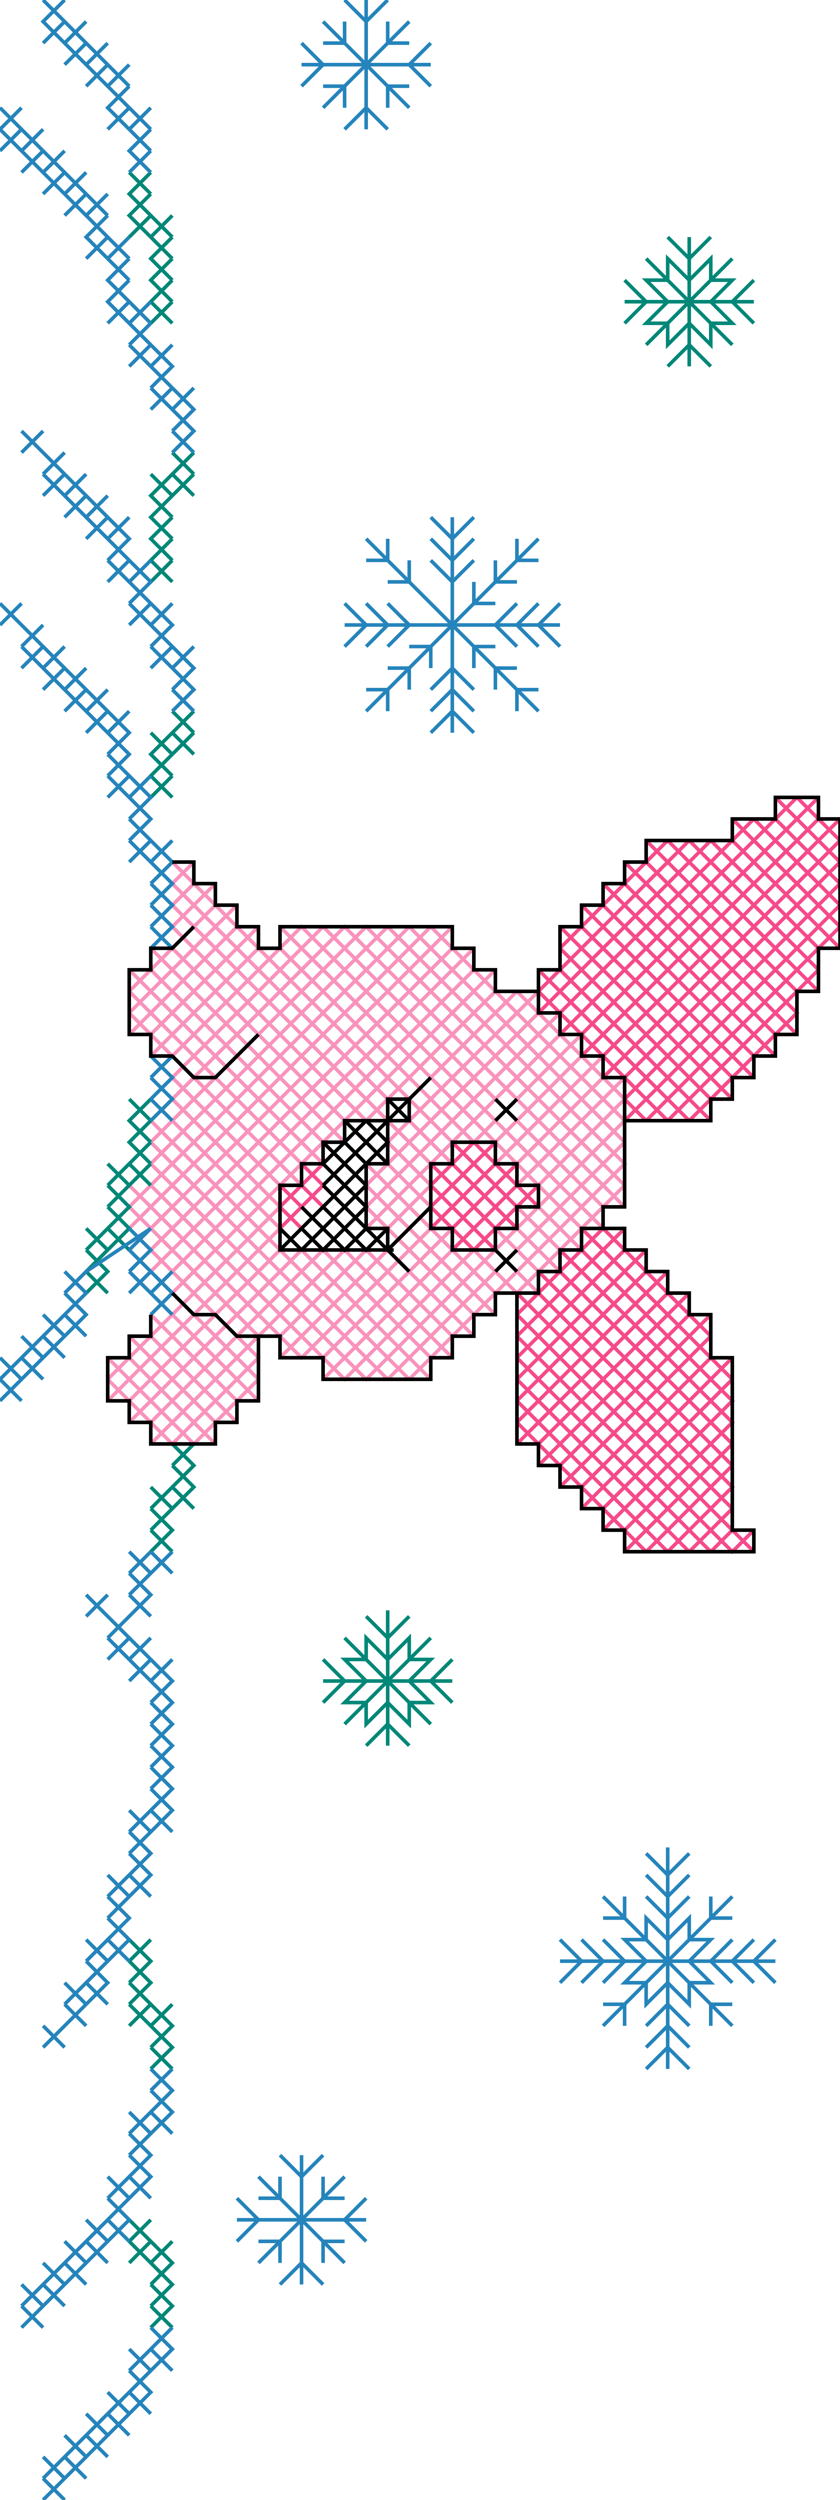 <svg version="1.1" xmlns="http://www.w3.org/2000/svg" xmlns:xlink="http://www.w3.org/1999/xlink" xmlns:ev="http://www.w3.org/2001/xml-events" width="702" height="2088" viewBox="449 256 702 2088"><path d="M 815,1276 809,1282 818,1273 809,1264 818,1255 809,1246 818,1237 809,1228 827,1246 836,1237 827,1228 836,1219 827,1210 845,1228 854,1219 845,1210 863,1228 854,1237 845,1228 863,1246 872,1237 863,1228 881,1246 872,1255 863,1246 854,1255 845,1246 836,1255 827,1246 845,1264 836,1273 827,1264 845,1282 854,1273 845,1264 863,1282 872,1273 863,1264 881,1282 863,1264 881,1282 872,1273 881,1264 890,1255 881,1246 899,1264 881,1246 899,1264 890,1255 899,1246 881,1264 899,1246 881,1264 863,1282 854,1291 845,1282 836,1291 827,1282 845,1300 827,1282 845,1300 836,1291 827,1300 845,1282 827,1300 845,1282 863,1300 845,1282 863,1300 854,1291 845,1300 863,1282 845,1300 863,1282 881,1264 863,1282 845,1264 863,1282 854,1273 863,1264 845,1282 863,1264 845,1282 827,1264 845,1282 836,1273 827,1282 845,1264 827,1282 845,1264 827,1246 845,1264 836,1255 827,1264 845,1246 827,1264 845,1246 863,1264 845,1246 863,1264 854,1255 845,1264 863,1246 845,1264 863,1246 881,1264 863,1246 881,1264 872,1255 863,1264 881,1246 863,1264 881,1246 863,1228 881,1246 872,1237 881,1228 863,1246 881,1228 863,1246 845,1228 863,1246 854,1237 845,1246 863,1228 845,1246 863,1228 845,1210 863,1228 854,1219 863,1210 845,1228 863,1210 845,1228 827,1210 845,1228 836,1219 845,1210 827,1228 845,1210 827,1228 845,1246 827,1228 845,1246 836,1237 845,1228 827,1246 845,1228 827,1246 809,1228 827,1246 818,1237 827,1228 809,1246 827,1228 809,1246 827,1264 809,1246 827,1264 818,1255 827,1246 809,1264 827,1246 809,1264 827,1282 809,1264 827,1282 818,1273 827,1264 809,1282 827,1264 809,1282 813,1278 809,1282 809,1282" fill="none" stroke="#f64a8a" stroke-width="3" /><path d="M 881,1336 887,1342 881,1336 899,1354 908,1345 899,1336 908,1327 899,1318 917,1336 926,1327 917,1318 926,1309 917,1300 935,1318 944,1309 935,1300 944,1291 935,1282 953,1300 962,1291 953,1282 971,1300 962,1309 953,1300 971,1318 980,1309 971,1300 989,1318 980,1327 971,1318 962,1327 953,1318 944,1327 935,1318 953,1336 944,1345 935,1336 926,1345 917,1336 935,1354 926,1363 917,1354 908,1363 899,1354 890,1363 881,1354 899,1372 890,1381 881,1372 899,1390 908,1381 899,1372 917,1390 926,1381 917,1372 935,1390 944,1381 935,1372 944,1363 935,1354 953,1372 962,1363 953,1354 962,1345 953,1336 971,1354 980,1345 971,1336 989,1354 998,1345 989,1336 998,1327 989,1318 1007,1336 1025,1354 1016,1363 1007,1354 998,1363 989,1354 980,1363 971,1354 989,1372 980,1381 971,1372 962,1381 953,1372 971,1390 962,1399 953,1390 944,1399 935,1390 926,1399 917,1390 908,1399 899,1390 890,1399 881,1390 899,1408 890,1417 881,1408 899,1426 908,1417 899,1408 917,1426 926,1417 917,1408 935,1426 944,1417 935,1408 953,1426 962,1417 953,1408 971,1426 980,1417 971,1408 980,1399 971,1390 989,1408 998,1399 989,1390 998,1381 989,1372 1007,1390 1016,1381 1007,1372 1025,1390 1034,1381 1025,1372 1034,1363 1025,1354 1043,1372 1025,1354 1043,1372 1034,1363 1043,1354 1025,1372 1043,1354 1025,1372 1043,1390 1034,1399 1025,1390 1016,1399 1007,1390 1025,1408 1016,1417 1007,1408 998,1417 989,1408 1007,1426 998,1435 989,1426 980,1435 971,1426 962,1435 953,1426 944,1435 935,1426 926,1435 917,1426 908,1435 899,1426 890,1435 881,1426 899,1444 890,1453 881,1444 899,1462 908,1453 899,1444 917,1462 926,1453 917,1444 935,1462 944,1453 935,1444 953,1462 962,1453 953,1444 971,1462 980,1453 971,1444 989,1462 998,1453 989,1444 1007,1462 1016,1453 1007,1444 1016,1435 1007,1426 1025,1444 1034,1435 1025,1426 1034,1417 1025,1408 1043,1426 1052,1417 1043,1408 1052,1399 1043,1390 1061,1408 1043,1390 1061,1408 1052,1399 1061,1390 1043,1408 1061,1390 1043,1408 1061,1426 1052,1435 1043,1426 1061,1444 1052,1453 1043,1444 1034,1453 1025,1444 1043,1462 1034,1471 1025,1462 1016,1471 1007,1462 998,1471 989,1462 980,1471 971,1462 962,1471 953,1462 944,1471 935,1462 926,1471 917,1462 908,1471 899,1462 917,1480 935,1498 944,1489 935,1480 953,1498 962,1489 953,1480 971,1498 980,1489 971,1480 989,1498 998,1489 989,1480 1007,1498 1016,1489 1007,1480 1025,1498 1034,1489 1025,1480 1043,1498 1052,1489 1043,1480 1052,1471 1043,1462 1061,1480 1043,1462 1061,1480 1052,1471 1061,1462 1043,1480 1061,1462 1043,1480 1061,1498 1052,1507 1043,1498 1034,1507 1025,1498 1016,1507 1007,1498 998,1507 989,1498 980,1507 971,1498 962,1507 953,1498 944,1507 935,1498 953,1516 971,1534 980,1525 971,1516 989,1534 998,1525 989,1516 1007,1534 1016,1525 1007,1516 1025,1534 1034,1525 1025,1516 1043,1534 1052,1525 1043,1516 1061,1534 1052,1543 1043,1534 1034,1543 1025,1534 1016,1543 1007,1534 998,1543 989,1534 980,1543 971,1534 989,1552 971,1534 989,1552 980,1543 971,1552 989,1534 971,1552 989,1534 1007,1552 989,1534 1007,1552 998,1543 989,1552 1007,1534 989,1552 1007,1534 1025,1552 1007,1534 1025,1552 1016,1543 1007,1552 1025,1534 1007,1552 1025,1534 1043,1552 1025,1534 1043,1552 1034,1543 1025,1552 1043,1534 1025,1552 1043,1534 1061,1552 1070,1543 1061,1534 1079,1552 1061,1534 1079,1552 1070,1543 1079,1534 1061,1552 1079,1534 1061,1552 1043,1534 1061,1552 1052,1543 1043,1552 1061,1534 1043,1552 1061,1534 1043,1516 1061,1534 1052,1525 1061,1516 1043,1534 1061,1516 1043,1534 1025,1516 1043,1534 1034,1525 1043,1516 1025,1534 1043,1516 1025,1534 1007,1516 1025,1534 1016,1525 1025,1516 1007,1534 1025,1516 1007,1534 989,1516 1007,1534 998,1525 1007,1516 989,1534 1007,1516 989,1534 971,1516 989,1534 980,1525 989,1516 971,1534 989,1516 971,1534 953,1516 971,1534 962,1525 953,1534 971,1516 953,1534 971,1516 962,1525 953,1516 935,1498 953,1516 944,1507 935,1516 953,1498 935,1516 953,1498 971,1516 953,1498 971,1516 962,1507 953,1516 971,1498 953,1516 971,1498 989,1516 971,1498 989,1516 980,1507 971,1516 989,1498 971,1516 989,1498 1007,1516 989,1498 1007,1516 998,1507 989,1516 1007,1498 989,1516 1007,1498 1025,1516 1007,1498 1025,1516 1016,1507 1007,1516 1025,1498 1007,1516 1025,1498 1043,1516 1025,1498 1043,1516 1034,1507 1025,1516 1043,1498 1025,1516 1043,1498 1061,1516 1043,1498 1061,1516 1052,1507 1043,1516 1061,1498 1043,1516 1061,1498 1043,1480 1061,1498 1052,1489 1061,1480 1043,1498 1061,1480 1043,1498 1025,1480 1043,1498 1034,1489 1043,1480 1025,1498 1043,1480 1025,1498 1007,1480 1025,1498 1016,1489 1025,1480 1007,1498 1025,1480 1007,1498 989,1480 1007,1498 998,1489 1007,1480 989,1498 1007,1480 989,1498 971,1480 989,1498 980,1489 989,1480 971,1498 989,1480 971,1498 953,1480 971,1498 962,1489 971,1480 953,1498 971,1480 953,1498 935,1480 953,1498 944,1489 953,1480 935,1498 953,1480 935,1498 917,1480 935,1498 926,1489 917,1498 935,1480 917,1498 935,1480 926,1489 917,1480 899,1462 917,1480 908,1471 899,1480 917,1462 899,1480 917,1462 935,1480 917,1462 935,1480 926,1471 917,1480 935,1462 917,1480 935,1462 953,1480 935,1462 953,1480 944,1471 935,1480 953,1462 935,1480 953,1462 971,1480 953,1462 971,1480 962,1471 953,1480 971,1462 953,1480 971,1462 989,1480 971,1462 989,1480 980,1471 971,1480 989,1462 971,1480 989,1462 1007,1480 989,1462 1007,1480 998,1471 989,1480 1007,1462 989,1480 1007,1462 1025,1480 1007,1462 1025,1480 1016,1471 1007,1480 1025,1462 1007,1480 1025,1462 1043,1480 1025,1462 1043,1480 1034,1471 1025,1480 1043,1462 1025,1480 1043,1462 1025,1444 1043,1462 1034,1453 1025,1462 1043,1444 1025,1462 1043,1444 1061,1462 1043,1444 1061,1462 1052,1453 1043,1462 1061,1444 1043,1462 1061,1444 1043,1426 1061,1444 1052,1435 1043,1444 1061,1426 1043,1444 1061,1426 1043,1408 1061,1426 1052,1417 1061,1408 1043,1426 1061,1408 1043,1426 1025,1408 1043,1426 1034,1417 1043,1408 1025,1426 1043,1408 1025,1426 1043,1444 1025,1426 1043,1444 1034,1435 1043,1426 1025,1444 1043,1426 1025,1444 1007,1426 1025,1444 1016,1435 1025,1426 1007,1444 1025,1426 1007,1444 1025,1462 1007,1444 1025,1462 1016,1453 1025,1444 1007,1462 1025,1444 1007,1462 989,1444 1007,1462 998,1453 1007,1444 989,1462 1007,1444 989,1462 971,1444 989,1462 980,1453 989,1444 971,1462 989,1444 971,1462 953,1444 971,1462 962,1453 971,1444 953,1462 971,1444 953,1462 935,1444 953,1462 944,1453 953,1444 935,1462 953,1444 935,1462 917,1444 935,1462 926,1453 935,1444 917,1462 935,1444 917,1462 899,1444 917,1462 908,1453 917,1444 899,1462 917,1444 899,1462 881,1444 899,1462 890,1453 881,1462 899,1444 881,1462 899,1444 881,1426 899,1444 890,1435 881,1444 899,1426 881,1444 899,1426 917,1444 899,1426 917,1444 908,1435 899,1444 917,1426 899,1444 917,1426 935,1444 917,1426 935,1444 926,1435 917,1444 935,1426 917,1444 935,1426 953,1444 935,1426 953,1444 944,1435 935,1444 953,1426 935,1444 953,1426 971,1444 953,1426 971,1444 962,1435 953,1444 971,1426 953,1444 971,1426 989,1444 971,1426 989,1444 980,1435 971,1444 989,1426 971,1444 989,1426 1007,1444 989,1426 1007,1444 998,1435 989,1444 1007,1426 989,1444 1007,1426 989,1408 1007,1426 998,1417 989,1426 1007,1408 989,1426 1007,1408 1025,1426 1007,1408 1025,1426 1016,1417 1007,1426 1025,1408 1007,1426 1025,1408 1007,1390 1025,1408 1016,1399 1007,1408 1025,1390 1007,1408 1025,1390 1043,1408 1025,1390 1043,1408 1034,1399 1025,1408 1043,1390 1025,1408 1043,1390 1025,1372 1043,1390 1034,1381 1043,1372 1025,1390 1043,1372 1025,1390 1007,1372 1025,1390 1016,1381 1025,1372 1007,1390 1025,1372 1007,1390 989,1372 1007,1390 998,1381 1007,1372 989,1390 1007,1372 989,1390 1007,1408 989,1390 1007,1408 998,1399 1007,1390 989,1408 1007,1390 989,1408 971,1390 989,1408 980,1399 989,1390 971,1408 989,1390 971,1408 989,1426 971,1408 989,1426 980,1417 989,1408 971,1426 989,1408 971,1426 953,1408 971,1426 962,1417 971,1408 953,1426 971,1408 953,1426 935,1408 953,1426 944,1417 953,1408 935,1426 953,1408 935,1426 917,1408 935,1426 926,1417 935,1408 917,1426 935,1408 917,1426 899,1408 917,1426 908,1417 917,1408 899,1426 917,1408 899,1426 881,1408 899,1426 890,1417 881,1426 899,1408 881,1426 899,1408 881,1390 899,1408 890,1399 881,1408 899,1390 881,1408 899,1390 917,1408 899,1390 917,1408 908,1399 899,1408 917,1390 899,1408 917,1390 935,1408 917,1390 935,1408 926,1399 917,1408 935,1390 917,1408 935,1390 953,1408 935,1390 953,1408 944,1399 935,1408 953,1390 935,1408 953,1390 971,1408 953,1390 971,1408 962,1399 953,1408 971,1390 953,1408 971,1390 953,1372 971,1390 962,1381 953,1390 971,1372 953,1390 971,1372 989,1390 971,1372 989,1390 980,1381 971,1390 989,1372 971,1390 989,1372 971,1354 989,1372 980,1363 971,1372 989,1354 971,1372 989,1354 1007,1372 989,1354 1007,1372 998,1363 989,1372 1007,1354 989,1372 1007,1354 1025,1372 1007,1354 1025,1372 1016,1363 1007,1372 1025,1354 1007,1372 1025,1354 1007,1336 1025,1354 1016,1345 1007,1354 1025,1336 1007,1354 1025,1336 1016,1345 1007,1336 989,1318 1007,1336 998,1327 1007,1318 989,1336 1007,1318 989,1336 1007,1354 989,1336 1007,1354 998,1345 1007,1336 989,1354 1007,1336 989,1354 971,1336 989,1354 980,1345 989,1336 971,1354 989,1336 971,1354 953,1336 971,1354 962,1345 971,1336 953,1354 971,1336 953,1354 971,1372 953,1354 971,1372 962,1363 971,1354 953,1372 971,1354 953,1372 935,1354 953,1372 944,1363 953,1354 935,1372 953,1354 935,1372 953,1390 935,1372 953,1390 944,1381 953,1372 935,1390 953,1372 935,1390 917,1372 935,1390 926,1381 935,1372 917,1390 935,1372 917,1390 899,1372 917,1390 908,1381 917,1372 899,1390 917,1372 899,1390 881,1372 899,1390 890,1381 881,1390 899,1372 881,1390 899,1372 881,1354 899,1372 890,1363 881,1372 899,1354 881,1372 899,1354 917,1372 899,1354 917,1372 908,1363 899,1372 917,1354 899,1372 917,1354 935,1372 917,1354 935,1372 926,1363 917,1372 935,1354 917,1372 935,1354 917,1336 935,1354 926,1345 917,1354 935,1336 917,1354 935,1336 953,1354 935,1336 953,1354 944,1345 935,1354 953,1336 935,1354 953,1336 935,1318 953,1336 944,1327 935,1336 953,1318 935,1336 953,1318 971,1336 953,1318 971,1336 962,1327 953,1336 971,1318 953,1336 971,1318 989,1336 971,1318 989,1336 980,1327 971,1336 989,1318 971,1336 989,1318 971,1300 989,1318 980,1309 989,1300 971,1318 989,1300 971,1318 953,1300 971,1318 962,1309 953,1318 971,1300 953,1318 971,1300 953,1282 971,1300 962,1291 971,1282 953,1300 971,1282 953,1300 935,1282 953,1300 944,1291 953,1282 935,1300 953,1282 935,1300 953,1318 935,1300 953,1318 944,1309 953,1300 935,1318 953,1300 935,1318 917,1300 935,1318 926,1309 935,1300 917,1318 935,1300 917,1318 935,1336 917,1318 935,1336 926,1327 935,1318 917,1336 935,1318 917,1336 899,1318 917,1336 908,1327 917,1318 899,1336 917,1318 899,1336 917,1354 899,1336 917,1354 908,1345 917,1336 899,1354 917,1336 899,1354 881,1336 899,1354 890,1345 881,1354 899,1336 881,1354 899,1336 890,1345 881,1336 885,1340 881,1336 881,1336" fill="none" stroke="#f64a8a" stroke-width="3" /><path d="M 971,1192 977,1186 971,1192 980,1183 971,1174 980,1165 971,1156 980,1147 971,1138 980,1129 971,1120 980,1111 971,1102 980,1093 971,1084 980,1075 971,1066 980,1057 971,1048 980,1039 971,1030 980,1021 971,1012 980,1003 971,994 980,985 971,976 989,994 998,985 989,976 998,967 989,958 1007,976 1016,967 1007,958 1025,976 1034,967 1025,958 1043,976 1052,967 1043,958 1061,976 1070,967 1061,958 1070,949 1061,940 1079,958 1088,949 1079,940 1097,958 1106,949 1097,940 1106,931 1097,922 1115,940 1124,931 1115,922 1133,940 1124,949 1115,940 1133,958 1142,949 1133,940 1151,958 1142,967 1133,958 1124,967 1115,958 1106,967 1097,958 1088,967 1079,958 1097,976 1088,985 1079,976 1070,985 1061,976 1052,985 1043,976 1034,985 1025,976 1016,985 1007,976 1025,994 1016,1003 1007,994 998,1003 989,994 1007,1012 998,1021 989,1012 1007,1030 1016,1021 1007,1012 1025,1030 1034,1021 1025,1012 1034,1003 1025,994 1043,1012 1052,1003 1043,994 1061,1012 1070,1003 1061,994 1079,1012 1088,1003 1079,994 1097,1012 1106,1003 1097,994 1106,985 1097,976 1115,994 1124,985 1115,976 1133,994 1142,985 1133,976 1151,994 1142,1003 1133,994 1124,1003 1115,994 1133,1012 1124,1021 1115,1012 1106,1021 1097,1012 1088,1021 1079,1012 1070,1021 1061,1012 1052,1021 1043,1012 1061,1030 1052,1039 1043,1030 1034,1039 1025,1030 1016,1039 1007,1030 998,1039 989,1030 1007,1048 998,1057 989,1048 1007,1066 1016,1057 1007,1048 1025,1066 1034,1057 1025,1048 1043,1066 1052,1057 1043,1048 1061,1066 1070,1057 1061,1048 1070,1039 1061,1030 1079,1048 1088,1039 1079,1030 1097,1048 1106,1039 1097,1030 1115,1048 1124,1039 1115,1030 1133,1048 1142,1039 1133,1030 1142,1021 1133,1012 1151,1030 1133,1012 1151,1030 1142,1021 1151,1012 1133,1030 1151,1012 1133,1030 1151,1048 1133,1030 1151,1048 1142,1039 1151,1030 1133,1048 1124,1057 1115,1048 1106,1057 1097,1048 1088,1057 1079,1048 1097,1066 1088,1075 1079,1066 1070,1075 1061,1066 1052,1075 1043,1066 1034,1075 1025,1066 1016,1075 1007,1066 998,1075 989,1066 1007,1084 998,1093 989,1084 1007,1102 1016,1093 1007,1084 1025,1102 1034,1093 1025,1084 1043,1102 1052,1093 1043,1084 1061,1102 1070,1093 1061,1084 1079,1102 1088,1093 1079,1084 1097,1102 1106,1093 1097,1084 1106,1075 1097,1066 1115,1084 1124,1075 1115,1066 1133,1084 1115,1066 1133,1084 1124,1075 1133,1066 1115,1084 1133,1066 1115,1084 1097,1066 1115,1084 1106,1075 1115,1066 1097,1084 1115,1066 1097,1084 1115,1102 1106,1111 1097,1102 1088,1111 1079,1102 1070,1111 1061,1102 1052,1111 1043,1102 1034,1111 1025,1102 1016,1111 1007,1102 998,1111 989,1102 1007,1120 998,1129 989,1120 1007,1138 1016,1129 1007,1120 1025,1138 1034,1129 1025,1120 1043,1138 1052,1129 1043,1120 1061,1138 1070,1129 1061,1120 1079,1138 1088,1129 1079,1120 1097,1138 1079,1120 1097,1138 1088,1129 1097,1120 1079,1138 1070,1147 1061,1138 1052,1147 1043,1138 1034,1147 1025,1138 1016,1147 1007,1138 998,1147 989,1138 1007,1156 998,1165 989,1156 1007,1174 1016,1165 1007,1156 1025,1174 1034,1165 1025,1156 1043,1174 1052,1165 1043,1156 1061,1174 1043,1156 1061,1174 1052,1165 1061,1156 1043,1174 1034,1183 1025,1174 1016,1183 1007,1174 998,1183 989,1174 1007,1192 989,1174 1007,1192 998,1183 989,1192 1007,1174 989,1192 1007,1174 1025,1192 1007,1174 1025,1192 1016,1183 1007,1192 1025,1174 1007,1192 1025,1174 1043,1192 1025,1174 1043,1192 1034,1183 1025,1192 1043,1174 1025,1192 1043,1174 1061,1156 1043,1174 1025,1156 1043,1174 1034,1165 1043,1156 1025,1174 1043,1156 1025,1174 1007,1156 1025,1174 1016,1165 1025,1156 1007,1174 1025,1156 1007,1174 989,1156 1007,1174 998,1165 989,1174 1007,1156 989,1174 1007,1156 989,1138 1007,1156 998,1147 989,1156 1007,1138 989,1156 1007,1138 1025,1156 1007,1138 1025,1156 1016,1147 1007,1156 1025,1138 1007,1156 1025,1138 1043,1156 1025,1138 1043,1156 1034,1147 1025,1156 1043,1138 1025,1156 1043,1138 1061,1156 1043,1138 1061,1156 1052,1147 1043,1156 1061,1138 1043,1156 1061,1138 1079,1156 1061,1138 1079,1156 1070,1147 1061,1156 1079,1138 1061,1156 1079,1138 1097,1120 1079,1138 1061,1120 1079,1138 1070,1129 1079,1120 1061,1138 1079,1120 1061,1138 1043,1120 1061,1138 1052,1129 1061,1120 1043,1138 1061,1120 1043,1138 1025,1120 1043,1138 1034,1129 1043,1120 1025,1138 1043,1120 1025,1138 1007,1120 1025,1138 1016,1129 1025,1120 1007,1138 1025,1120 1007,1138 989,1120 1007,1138 998,1129 989,1138 1007,1120 989,1138 1007,1120 989,1102 1007,1120 998,1111 989,1120 1007,1102 989,1120 1007,1102 1025,1120 1007,1102 1025,1120 1016,1111 1007,1120 1025,1102 1007,1120 1025,1102 1043,1120 1025,1102 1043,1120 1034,1111 1025,1120 1043,1102 1025,1120 1043,1102 1061,1120 1043,1102 1061,1120 1052,1111 1043,1120 1061,1102 1043,1120 1061,1102 1079,1120 1061,1102 1079,1120 1070,1111 1061,1120 1079,1102 1061,1120 1079,1102 1097,1120 1079,1102 1097,1120 1088,1111 1079,1120 1097,1102 1079,1120 1097,1102 1115,1120 1097,1102 1115,1120 1106,1111 1097,1120 1115,1102 1097,1120 1115,1102 1097,1084 1115,1102 1106,1093 1115,1084 1097,1102 1115,1084 1097,1102 1079,1084 1097,1102 1088,1093 1097,1084 1079,1102 1097,1084 1079,1102 1061,1084 1079,1102 1070,1093 1079,1084 1061,1102 1079,1084 1061,1102 1043,1084 1061,1102 1052,1093 1061,1084 1043,1102 1061,1084 1043,1102 1025,1084 1043,1102 1034,1093 1043,1084 1025,1102 1043,1084 1025,1102 1007,1084 1025,1102 1016,1093 1025,1084 1007,1102 1025,1084 1007,1102 989,1084 1007,1102 998,1093 989,1102 1007,1084 989,1102 1007,1084 989,1066 1007,1084 998,1075 989,1084 1007,1066 989,1084 1007,1066 1025,1084 1007,1066 1025,1084 1016,1075 1007,1084 1025,1066 1007,1084 1025,1066 1043,1084 1025,1066 1043,1084 1034,1075 1025,1084 1043,1066 1025,1084 1043,1066 1061,1084 1043,1066 1061,1084 1052,1075 1043,1084 1061,1066 1043,1084 1061,1066 1079,1084 1061,1066 1079,1084 1070,1075 1061,1084 1079,1066 1061,1084 1079,1066 1097,1084 1079,1066 1097,1084 1088,1075 1079,1084 1097,1066 1079,1084 1097,1066 1079,1048 1097,1066 1088,1057 1079,1066 1097,1048 1079,1066 1097,1048 1115,1066 1097,1048 1115,1066 1106,1057 1097,1066 1115,1048 1097,1066 1115,1048 1133,1066 1115,1048 1133,1066 1124,1057 1115,1066 1133,1048 1115,1066 1133,1048 1151,1030 1133,1048 1115,1030 1133,1048 1124,1039 1133,1030 1115,1048 1133,1030 1115,1048 1097,1030 1115,1048 1106,1039 1115,1030 1097,1048 1115,1030 1097,1048 1079,1030 1097,1048 1088,1039 1097,1030 1079,1048 1097,1030 1079,1048 1061,1030 1079,1048 1070,1039 1079,1030 1061,1048 1079,1030 1061,1048 1079,1066 1061,1048 1079,1066 1070,1057 1079,1048 1061,1066 1079,1048 1061,1066 1043,1048 1061,1066 1052,1057 1061,1048 1043,1066 1061,1048 1043,1066 1025,1048 1043,1066 1034,1057 1043,1048 1025,1066 1043,1048 1025,1066 1007,1048 1025,1066 1016,1057 1025,1048 1007,1066 1025,1048 1007,1066 989,1048 1007,1066 998,1057 989,1066 1007,1048 989,1066 1007,1048 989,1030 1007,1048 998,1039 989,1048 1007,1030 989,1048 1007,1030 1025,1048 1007,1030 1025,1048 1016,1039 1007,1048 1025,1030 1007,1048 1025,1030 1043,1048 1025,1030 1043,1048 1034,1039 1025,1048 1043,1030 1025,1048 1043,1030 1061,1048 1043,1030 1061,1048 1052,1039 1043,1048 1061,1030 1043,1048 1061,1030 1043,1012 1061,1030 1052,1021 1043,1030 1061,1012 1043,1030 1061,1012 1079,1030 1061,1012 1079,1030 1070,1021 1061,1030 1079,1012 1061,1030 1079,1012 1097,1030 1079,1012 1097,1030 1088,1021 1079,1030 1097,1012 1079,1030 1097,1012 1115,1030 1097,1012 1115,1030 1106,1021 1097,1030 1115,1012 1097,1030 1115,1012 1133,1030 1115,1012 1133,1030 1124,1021 1115,1030 1133,1012 1115,1030 1133,1012 1115,994 1133,1012 1124,1003 1115,1012 1133,994 1115,1012 1133,994 1151,1012 1133,994 1151,1012 1142,1003 1133,1012 1151,994 1133,1012 1151,994 1133,976 1151,994 1142,985 1151,976 1133,994 1151,976 1133,994 1115,976 1133,994 1124,985 1133,976 1115,994 1133,976 1115,994 1097,976 1115,994 1106,985 1115,976 1097,994 1115,976 1097,994 1115,1012 1097,994 1115,1012 1106,1003 1115,994 1097,1012 1115,994 1097,1012 1079,994 1097,1012 1088,1003 1097,994 1079,1012 1097,994 1079,1012 1061,994 1079,1012 1070,1003 1079,994 1061,1012 1079,994 1061,1012 1043,994 1061,1012 1052,1003 1061,994 1043,1012 1061,994 1043,1012 1025,994 1043,1012 1034,1003 1043,994 1025,1012 1043,994 1025,1012 1043,1030 1025,1012 1043,1030 1034,1021 1043,1012 1025,1030 1043,1012 1025,1030 1007,1012 1025,1030 1016,1021 1025,1012 1007,1030 1025,1012 1007,1030 989,1012 1007,1030 998,1021 989,1030 1007,1012 989,1030 1007,1012 989,994 1007,1012 998,1003 989,1012 1007,994 989,1012 1007,994 1025,1012 1007,994 1025,1012 1016,1003 1007,1012 1025,994 1007,1012 1025,994 1007,976 1025,994 1016,985 1007,994 1025,976 1007,994 1025,976 1043,994 1025,976 1043,994 1034,985 1025,994 1043,976 1025,994 1043,976 1061,994 1043,976 1061,994 1052,985 1043,994 1061,976 1043,994 1061,976 1079,994 1061,976 1079,994 1070,985 1061,994 1079,976 1061,994 1079,976 1097,994 1079,976 1097,994 1088,985 1079,994 1097,976 1079,994 1097,976 1079,958 1097,976 1088,967 1079,976 1097,958 1079,976 1097,958 1115,976 1097,958 1115,976 1106,967 1097,976 1115,958 1097,976 1115,958 1133,976 1115,958 1133,976 1124,967 1115,976 1133,958 1115,976 1133,958 1151,976 1133,958 1151,976 1142,967 1133,976 1151,958 1133,976 1151,958 1133,940 1151,958 1142,949 1151,940 1133,958 1151,940 1133,958 1115,940 1133,958 1124,949 1115,958 1133,940 1115,958 1133,940 1115,922 1133,940 1124,931 1133,922 1115,940 1133,922 1115,940 1097,922 1115,940 1106,931 1115,922 1097,940 1115,922 1097,940 1115,958 1097,940 1115,958 1106,949 1115,940 1097,958 1115,940 1097,958 1079,940 1097,958 1088,949 1097,940 1079,958 1097,940 1079,958 1061,940 1079,958 1070,949 1079,940 1061,958 1079,940 1061,958 1079,976 1061,958 1079,976 1070,967 1079,958 1061,976 1079,958 1061,976 1043,958 1061,976 1052,967 1061,958 1043,976 1061,958 1043,976 1025,958 1043,976 1034,967 1043,958 1025,976 1043,958 1025,976 1007,958 1025,976 1016,967 1025,958 1007,976 1025,958 1007,976 989,958 1007,976 998,967 1007,958 989,976 1007,958 989,976 1007,994 989,976 1007,994 998,985 1007,976 989,994 1007,976 989,994 971,976 989,994 980,985 989,976 971,994 962,1003 953,994 971,1012 962,1021 953,1012 944,1021 935,1012 953,1030 944,1039 935,1030 926,1039 917,1030 935,1048 926,1057 917,1048 935,1066 944,1057 935,1048 953,1066 962,1057 953,1048 962,1039 953,1030 971,1048 953,1030 971,1048 962,1039 971,1030 953,1048 971,1030 953,1048 971,1066 962,1075 953,1066 944,1075 935,1066 926,1075 917,1066 908,1075 899,1066 917,1084 908,1093 899,1084 917,1102 926,1093 917,1084 935,1102 944,1093 935,1084 953,1102 962,1093 953,1084 971,1102 962,1111 953,1102 944,1111 935,1102 926,1111 917,1102 935,1120 953,1138 962,1129 953,1120 971,1138 962,1147 953,1138 971,1156 953,1138 971,1156 962,1147 953,1156 971,1138 953,1156 971,1138 953,1120 971,1138 962,1129 971,1120 953,1138 971,1120 953,1138 935,1120 953,1138 944,1129 935,1138 953,1120 935,1138 953,1120 944,1129 935,1120 917,1102 935,1120 926,1111 917,1120 935,1102 917,1120 935,1102 953,1120 935,1102 953,1120 944,1111 935,1120 953,1102 935,1120 953,1102 971,1120 953,1102 971,1120 962,1111 953,1120 971,1102 953,1120 971,1102 953,1084 971,1102 962,1093 971,1084 953,1102 971,1084 953,1102 935,1084 953,1102 944,1093 953,1084 935,1102 953,1084 935,1102 917,1084 935,1102 926,1093 935,1084 917,1102 935,1084 917,1102 899,1084 917,1102 908,1093 899,1102 917,1084 899,1102 917,1084 899,1066 917,1084 908,1075 899,1084 917,1066 899,1084 917,1066 935,1084 917,1066 935,1084 926,1075 917,1084 935,1066 917,1084 935,1066 953,1084 935,1066 953,1084 944,1075 935,1084 953,1066 935,1084 953,1066 971,1084 953,1066 971,1084 962,1075 953,1084 971,1066 953,1084 971,1066 953,1048 971,1066 962,1057 971,1048 953,1066 971,1048 953,1066 935,1048 953,1066 944,1057 953,1048 935,1066 953,1048 935,1066 917,1048 935,1066 926,1057 917,1066 935,1048 917,1066 935,1048 917,1030 935,1048 926,1039 917,1048 935,1030 917,1048 935,1030 953,1048 935,1030 953,1048 944,1039 935,1048 953,1030 935,1048 953,1030 935,1012 953,1030 944,1021 935,1030 953,1012 935,1030 953,1012 971,1030 953,1012 971,1030 962,1021 953,1030 971,1012 953,1030 971,1012 953,994 971,1012 962,1003 953,1012 971,994 953,1012 971,994 989,976 971,994 989,1012 971,994 989,1012 980,1003 989,994 971,1012 989,994 971,1012 989,1030 971,1012 989,1030 980,1021 989,1012 971,1030 989,1012 971,1030 989,1048 971,1030 989,1048 980,1039 989,1030 971,1048 989,1030 971,1048 989,1066 971,1048 989,1066 980,1057 989,1048 971,1066 989,1048 971,1066 989,1084 971,1066 989,1084 980,1075 989,1066 971,1084 989,1066 971,1084 989,1102 971,1084 989,1102 980,1093 989,1084 971,1102 989,1084 971,1102 989,1120 971,1102 989,1120 980,1111 989,1102 971,1120 989,1102 971,1120 989,1138 971,1120 989,1138 980,1129 989,1120 971,1138 989,1120 971,1138 989,1156 971,1138 989,1156 980,1147 989,1138 971,1156 989,1138 971,1156 989,1174 971,1156 989,1174 980,1165 989,1156 971,1174 989,1156 971,1174 989,1192 971,1174 989,1192 980,1183 989,1174 971,1192 989,1174 971,1192 975,1188 971,1192 971,1192" fill="none" stroke="#f64a8a" stroke-width="3" /><path d="M 719,1228 713,1234 719,1228 710,1237 701,1228 719,1246 710,1255 701,1246 692,1255 683,1246 701,1264 692,1273 683,1264 701,1282 683,1264 701,1282 692,1273 683,1282 701,1264 683,1282 701,1264 683,1246 701,1264 692,1255 683,1264 701,1246 683,1264 701,1246 719,1264 701,1246 719,1264 710,1255 701,1264 719,1246 701,1264 719,1246 701,1228 719,1246 710,1237 701,1246 719,1228 701,1246 719,1228 715,1232 719,1228 719,1228" fill="none" stroke="#f64a8a" stroke-width="3" /><path d="M 719,1228 701,1210 710,1201 701,1192 710,1183 701,1174 710,1165 701,1156 710,1147 701,1138 710,1129 701,1120 710,1111 701,1102 710,1093 701,1084 710,1075 701,1066 710,1057 701,1048 710,1039 701,1030 692,1039 683,1030 701,1048 692,1057 683,1048 674,1057 665,1048 656,1057 647,1048 656,1039 647,1030 638,1039 629,1030 638,1021 629,1012 620,1021 611,1012 620,1003 611,994 602,1003 593,994 602,985 593,976 611,994 593,976 611,994 602,985 611,976 593,994 611,976 593,994 611,1012 602,1021 593,1012 611,1030 602,1039 593,1030 611,1048 620,1039 611,1030 629,1048 620,1057 611,1048 602,1057 593,1048 584,1057 575,1048 593,1066 584,1075 575,1066 566,1075 557,1066 575,1084 566,1093 557,1084 575,1102 584,1093 575,1084 593,1102 602,1093 593,1084 602,1075 593,1066 611,1084 620,1075 611,1066 629,1084 638,1075 629,1066 638,1057 629,1048 647,1066 665,1084 674,1075 665,1066 683,1084 692,1075 683,1066 701,1084 692,1093 683,1084 674,1093 665,1084 656,1093 647,1084 638,1093 629,1084 620,1093 611,1084 629,1102 620,1111 611,1102 602,1111 593,1102 584,1111 575,1102 566,1111 557,1102 575,1120 593,1138 602,1129 593,1120 611,1138 620,1129 611,1120 629,1138 638,1129 629,1120 638,1111 629,1102 647,1120 656,1111 647,1102 665,1120 674,1111 665,1102 683,1120 692,1111 683,1102 701,1120 692,1129 683,1120 674,1129 665,1120 656,1129 647,1120 665,1138 656,1147 647,1138 638,1147 629,1138 620,1147 611,1138 602,1147 593,1138 611,1156 602,1165 593,1156 611,1174 620,1165 611,1156 629,1174 638,1165 629,1156 647,1174 656,1165 647,1156 665,1174 674,1165 665,1156 674,1147 665,1138 683,1156 692,1147 683,1138 701,1156 692,1165 683,1156 701,1174 692,1183 683,1174 674,1183 665,1174 656,1183 647,1174 638,1183 629,1174 620,1183 611,1174 602,1183 593,1174 611,1192 602,1201 593,1192 584,1201 575,1192 593,1210 584,1219 575,1210 593,1228 602,1219 593,1210 611,1228 620,1219 611,1210 620,1201 611,1192 629,1210 638,1201 629,1192 647,1210 656,1201 647,1192 665,1210 674,1201 665,1192 683,1210 692,1201 683,1192 701,1210 692,1219 683,1210 674,1219 665,1210 656,1219 647,1210 638,1219 629,1210 647,1228 638,1237 629,1228 620,1237 611,1228 602,1237 593,1228 584,1237 575,1228 593,1246 584,1255 575,1246 566,1255 557,1246 575,1264 566,1273 557,1264 575,1282 584,1273 575,1264 593,1282 602,1273 593,1264 602,1255 593,1246 611,1264 620,1255 611,1246 629,1264 638,1255 629,1246 647,1264 656,1255 647,1246 656,1237 647,1228 665,1246 674,1237 665,1228 683,1246 692,1237 683,1228 701,1246 683,1228 701,1246 692,1237 701,1228 683,1246 674,1255 665,1246 683,1264 674,1273 665,1264 656,1273 647,1264 638,1273 629,1264 620,1273 611,1264 629,1282 620,1291 611,1282 602,1291 593,1282 584,1291 575,1282 593,1300 584,1309 575,1300 593,1318 602,1309 593,1300 611,1318 620,1309 611,1300 629,1318 638,1309 629,1300 638,1291 629,1282 647,1300 656,1291 647,1282 665,1300 674,1291 665,1282 683,1300 674,1309 665,1300 656,1309 647,1300 665,1318 656,1327 647,1318 638,1327 629,1318 620,1327 611,1318 602,1327 593,1318 611,1336 602,1345 593,1336 611,1354 620,1345 611,1336 629,1354 638,1345 629,1336 647,1354 656,1345 647,1336 665,1354 674,1345 665,1336 674,1327 665,1318 683,1336 692,1327 683,1318 692,1309 683,1300 701,1318 710,1309 701,1300 719,1318 728,1309 719,1300 737,1318 746,1309 737,1300 755,1318 764,1309 755,1300 773,1318 782,1309 773,1300 782,1291 773,1282 782,1273 773,1264 782,1255 773,1246 782,1237 773,1228 782,1219 773,1210 782,1201 773,1192 755,1174 764,1165 755,1156 764,1147 755,1138 764,1129 755,1120 764,1111 755,1102 764,1093 755,1084 764,1075 755,1066 764,1057 755,1048 764,1039 755,1030 746,1039 737,1030 728,1039 719,1030 737,1048 728,1057 719,1048 737,1066 746,1057 737,1048 755,1066 746,1075 737,1066 728,1075 719,1066 737,1084 728,1093 719,1084 737,1102 746,1093 737,1084 755,1102 746,1111 737,1102 728,1111 719,1102 737,1120 728,1129 719,1120 737,1138 746,1129 737,1120 755,1138 746,1147 737,1138 728,1147 719,1138 737,1156 728,1165 719,1156 737,1174 746,1165 737,1156 755,1174 746,1183 737,1174 728,1183 719,1174 737,1192 728,1201 719,1192 737,1210 719,1192 737,1210 728,1201 719,1210 737,1192 719,1210 737,1192 719,1174 737,1192 728,1183 719,1192 737,1174 719,1192 737,1174 755,1192 737,1174 755,1192 746,1183 737,1192 755,1174 737,1192 755,1174 737,1156 755,1174 746,1165 755,1156 737,1174 755,1156 737,1174 719,1156 737,1174 728,1165 719,1174 737,1156 719,1174 737,1156 719,1138 737,1156 728,1147 719,1156 737,1138 719,1156 737,1138 755,1156 737,1138 755,1156 746,1147 737,1156 755,1138 737,1156 755,1138 737,1120 755,1138 746,1129 755,1120 737,1138 755,1120 737,1138 719,1120 737,1138 728,1129 719,1138 737,1120 719,1138 737,1120 719,1102 737,1120 728,1111 719,1120 737,1102 719,1120 737,1102 755,1120 737,1102 755,1120 746,1111 737,1120 755,1102 737,1120 755,1102 737,1084 755,1102 746,1093 755,1084 737,1102 755,1084 737,1102 719,1084 737,1102 728,1093 719,1102 737,1084 719,1102 737,1084 719,1066 737,1084 728,1075 719,1084 737,1066 719,1084 737,1066 755,1084 737,1066 755,1084 746,1075 737,1084 755,1066 737,1084 755,1066 737,1048 755,1066 746,1057 755,1048 737,1066 755,1048 737,1066 719,1048 737,1066 728,1057 719,1066 737,1048 719,1066 737,1048 719,1030 737,1048 728,1039 719,1048 737,1030 719,1048 737,1030 755,1048 737,1030 755,1048 746,1039 737,1048 755,1030 737,1048 755,1030 773,1048 782,1039 773,1030 791,1048 800,1039 791,1030 809,1048 818,1039 809,1030 827,1048 818,1057 809,1048 800,1057 791,1048 782,1057 773,1048 791,1066 782,1075 773,1066 791,1084 800,1075 791,1066 809,1084 818,1075 809,1066 827,1084 836,1075 827,1066 836,1057 827,1048 845,1066 863,1084 854,1093 845,1084 836,1093 827,1084 818,1093 809,1084 800,1093 791,1084 782,1093 773,1084 791,1102 782,1111 773,1102 791,1120 800,1111 791,1102 809,1120 818,1111 809,1102 827,1120 836,1111 827,1102 845,1120 854,1111 845,1102 863,1120 872,1111 863,1102 872,1093 863,1084 881,1102 890,1093 881,1084 899,1102 890,1111 881,1102 899,1120 908,1111 899,1102 917,1120 908,1129 899,1120 890,1129 881,1120 872,1129 863,1120 854,1129 845,1120 836,1129 827,1120 818,1129 809,1120 800,1129 791,1120 782,1129 773,1120 791,1138 782,1147 773,1138 791,1156 800,1147 791,1138 809,1156 818,1147 809,1138 827,1156 836,1147 827,1138 845,1156 854,1147 845,1138 863,1156 872,1147 863,1138 881,1156 890,1147 881,1138 899,1156 908,1147 899,1138 917,1156 926,1147 917,1138 926,1129 917,1120 935,1138 953,1156 944,1165 935,1156 926,1165 917,1156 908,1165 899,1156 890,1165 881,1156 872,1165 863,1156 854,1165 845,1156 836,1165 827,1156 818,1165 809,1156 800,1165 791,1156 782,1165 773,1156 791,1174 809,1192 818,1183 809,1174 827,1192 836,1183 827,1174 845,1192 854,1183 845,1174 863,1192 854,1201 845,1192 836,1201 827,1192 818,1201 809,1192 800,1201 791,1192 809,1210 800,1219 791,1210 809,1228 818,1219 809,1210 827,1228 809,1210 827,1228 818,1219 827,1210 809,1228 800,1237 791,1228 809,1246 800,1255 791,1246 809,1264 800,1273 791,1264 809,1282 800,1291 791,1282 809,1300 818,1291 809,1282 827,1300 818,1309 809,1300 800,1309 791,1300 809,1318 800,1327 791,1318 782,1327 773,1318 764,1327 755,1318 746,1327 737,1318 728,1327 719,1318 710,1327 701,1318 719,1336 710,1345 701,1336 692,1345 683,1336 701,1354 692,1363 683,1354 674,1363 665,1354 656,1363 647,1354 638,1363 629,1354 620,1363 611,1354 602,1363 593,1354 584,1363 575,1354 593,1372 584,1381 575,1372 566,1381 557,1372 575,1390 566,1399 557,1390 548,1399 539,1390 557,1408 548,1417 539,1408 557,1426 566,1417 557,1408 575,1426 584,1417 575,1408 584,1399 575,1390 593,1408 602,1399 593,1390 602,1381 593,1372 611,1390 620,1381 611,1372 629,1390 638,1381 629,1372 647,1390 656,1381 647,1372 665,1390 656,1399 647,1390 638,1399 629,1390 620,1399 611,1390 629,1408 620,1417 611,1408 602,1417 593,1408 611,1426 602,1435 593,1426 584,1435 575,1426 566,1435 557,1426 575,1444 593,1462 602,1453 593,1444 611,1462 620,1453 611,1444 620,1435 611,1426 629,1444 638,1435 629,1426 638,1417 629,1408 647,1426 656,1417 647,1408 665,1426 647,1408 665,1426 656,1417 665,1408 647,1426 665,1408 647,1426 629,1408 647,1426 638,1417 647,1408 629,1426 647,1408 629,1426 647,1444 629,1426 647,1444 638,1435 647,1426 629,1444 647,1426 629,1444 611,1426 629,1444 620,1435 629,1426 611,1444 629,1426 611,1444 629,1462 611,1444 629,1462 620,1453 629,1444 611,1462 629,1444 611,1462 593,1444 611,1462 602,1453 611,1444 593,1462 611,1444 593,1462 575,1444 593,1462 584,1453 575,1462 593,1444 575,1462 593,1444 584,1453 575,1444 557,1426 575,1444 566,1435 557,1444 575,1426 557,1444 575,1426 593,1444 575,1426 593,1444 584,1435 575,1444 593,1426 575,1444 593,1426 611,1444 593,1426 611,1444 602,1435 593,1444 611,1426 593,1444 611,1426 593,1408 611,1426 602,1417 593,1426 611,1408 593,1426 611,1408 629,1426 611,1408 629,1426 620,1417 611,1426 629,1408 611,1426 629,1408 611,1390 629,1408 620,1399 611,1408 629,1390 611,1408 629,1390 647,1408 629,1390 647,1408 638,1399 629,1408 647,1390 629,1408 647,1390 665,1408 647,1390 665,1408 656,1399 647,1408 665,1390 647,1408 665,1390 647,1372 665,1390 656,1381 665,1372 647,1390 665,1372 647,1390 629,1372 647,1390 638,1381 647,1372 629,1390 647,1372 629,1390 611,1372 629,1390 620,1381 629,1372 611,1390 629,1372 611,1390 593,1372 611,1390 602,1381 611,1372 593,1390 611,1372 593,1390 611,1408 593,1390 611,1408 602,1399 611,1390 593,1408 611,1390 593,1408 575,1390 593,1408 584,1399 593,1390 575,1408 593,1390 575,1408 593,1426 575,1408 593,1426 584,1417 593,1408 575,1426 593,1408 575,1426 557,1408 575,1426 566,1417 575,1408 557,1426 575,1408 557,1426 539,1408 557,1426 548,1417 539,1426 557,1408 539,1426 557,1408 539,1390 557,1408 548,1399 539,1408 557,1390 539,1408 557,1390 575,1408 557,1390 575,1408 566,1399 557,1408 575,1390 557,1408 575,1390 557,1372 575,1390 566,1381 557,1390 575,1372 557,1390 575,1372 593,1390 575,1372 593,1390 584,1381 575,1390 593,1372 575,1390 593,1372 575,1354 593,1372 584,1363 575,1372 593,1354 575,1372 593,1354 611,1372 593,1354 611,1372 602,1363 593,1372 611,1354 593,1372 611,1354 629,1372 611,1354 629,1372 620,1363 611,1372 629,1354 611,1372 629,1354 647,1372 629,1354 647,1372 638,1363 629,1372 647,1354 629,1372 647,1354 665,1372 647,1354 665,1372 656,1363 647,1372 665,1354 647,1372 665,1354 683,1372 701,1390 710,1381 701,1372 710,1363 701,1354 719,1372 728,1363 719,1354 728,1345 719,1336 737,1354 746,1345 737,1336 755,1354 764,1345 755,1336 773,1354 782,1345 773,1336 791,1354 800,1345 791,1336 809,1354 818,1345 809,1336 818,1327 809,1318 827,1336 836,1327 827,1318 836,1309 827,1300 845,1318 854,1309 845,1300 863,1318 854,1327 845,1318 863,1336 872,1327 863,1318 881,1336 890,1327 881,1318 890,1309 881,1300 890,1291 881,1282 890,1273 881,1264 899,1282 908,1273 899,1264 908,1255 899,1246 908,1237 899,1228 908,1219 899,1210 908,1201 899,1192 908,1183 899,1174 890,1183 881,1174 899,1192 890,1201 881,1192 872,1201 863,1192 881,1210 872,1219 863,1210 881,1228 890,1219 881,1210 899,1228 890,1237 881,1228 899,1246 881,1228 899,1246 890,1237 881,1246 899,1228 881,1246 899,1228 881,1210 899,1228 890,1219 899,1210 881,1228 899,1210 881,1228 863,1210 881,1228 872,1219 863,1228 881,1210 863,1228 881,1210 863,1192 881,1210 872,1201 863,1210 881,1192 863,1210 881,1192 899,1210 881,1192 899,1210 890,1201 881,1210 899,1192 881,1210 899,1192 881,1174 899,1192 890,1183 881,1192 899,1174 881,1192 899,1174 917,1192 926,1183 917,1174 935,1192 944,1183 935,1174 953,1192 962,1183 953,1174 962,1165 953,1156 971,1174 953,1156 971,1174 962,1165 971,1156 953,1174 971,1156 953,1174 971,1192 962,1201 953,1192 944,1201 935,1192 926,1201 917,1192 935,1210 926,1219 917,1210 935,1228 944,1219 935,1210 953,1228 962,1219 953,1210 971,1228 962,1237 953,1228 944,1237 935,1228 926,1237 917,1228 935,1246 926,1255 917,1246 935,1264 944,1255 935,1246 953,1264 962,1255 953,1246 971,1264 953,1246 971,1264 962,1255 971,1246 953,1264 944,1273 935,1264 926,1273 917,1264 935,1282 926,1291 917,1282 908,1291 899,1282 917,1300 908,1309 899,1300 917,1318 899,1300 917,1318 908,1309 899,1318 917,1300 899,1318 917,1300 899,1282 917,1300 908,1291 899,1300 917,1282 899,1300 917,1282 935,1300 917,1282 935,1300 926,1291 917,1300 935,1282 917,1300 935,1282 917,1264 935,1282 926,1273 917,1282 935,1264 917,1282 935,1264 953,1282 935,1264 953,1282 944,1273 935,1282 953,1264 935,1282 953,1264 971,1246 953,1264 935,1246 953,1264 944,1255 953,1246 935,1264 953,1246 935,1264 917,1246 935,1264 926,1255 917,1264 935,1246 917,1264 935,1246 917,1228 935,1246 926,1237 917,1246 935,1228 917,1246 935,1228 953,1246 935,1228 953,1246 944,1237 935,1246 953,1228 935,1246 953,1228 971,1246 953,1228 971,1246 962,1237 953,1246 971,1228 953,1246 971,1228 953,1210 971,1228 962,1219 971,1210 953,1228 971,1210 953,1228 935,1210 953,1228 944,1219 953,1210 935,1228 953,1210 935,1228 917,1210 935,1228 926,1219 917,1228 935,1210 917,1228 935,1210 917,1192 935,1210 926,1201 917,1210 935,1192 917,1210 935,1192 953,1210 935,1192 953,1210 944,1201 935,1210 953,1192 935,1210 953,1192 971,1210 953,1192 971,1210 962,1201 953,1210 971,1192 953,1210 971,1192 953,1174 971,1192 962,1183 971,1174 953,1192 971,1174 953,1192 935,1174 953,1192 944,1183 953,1174 935,1192 953,1174 935,1192 917,1174 935,1192 926,1183 935,1174 917,1192 935,1174 917,1192 899,1174 917,1192 908,1183 917,1174 899,1192 917,1174 899,1192 917,1210 899,1192 917,1210 908,1201 917,1192 899,1210 917,1192 899,1210 917,1228 899,1210 917,1228 908,1219 917,1210 899,1228 917,1210 899,1228 917,1246 899,1228 917,1246 908,1237 917,1228 899,1246 917,1228 899,1246 917,1264 899,1246 917,1264 908,1255 917,1246 899,1264 917,1246 899,1264 917,1282 899,1264 917,1282 908,1273 917,1264 899,1282 917,1264 899,1282 881,1264 899,1282 890,1273 899,1264 881,1282 872,1291 863,1282 881,1300 863,1282 881,1300 872,1291 863,1300 881,1282 863,1300 881,1282 899,1264 881,1282 899,1300 881,1282 899,1300 890,1291 899,1282 881,1300 899,1282 881,1300 899,1318 881,1300 899,1318 890,1309 899,1300 881,1318 899,1300 881,1318 899,1336 881,1318 899,1336 890,1327 899,1318 881,1336 899,1318 881,1336 863,1318 881,1336 872,1327 881,1318 863,1336 854,1345 845,1336 836,1345 827,1336 845,1354 836,1363 827,1354 818,1363 809,1354 800,1363 791,1354 782,1363 773,1354 764,1363 755,1354 746,1363 737,1354 755,1372 746,1381 737,1372 728,1381 719,1372 737,1390 728,1399 719,1390 737,1408 746,1399 737,1390 755,1408 764,1399 755,1390 764,1381 755,1372 773,1390 782,1381 773,1372 791,1390 800,1381 791,1372 809,1390 818,1381 809,1372 827,1390 809,1372 827,1390 818,1381 827,1372 809,1390 800,1399 791,1390 782,1399 773,1390 791,1408 773,1390 791,1408 782,1399 773,1408 791,1390 773,1408 791,1390 809,1408 791,1390 809,1408 800,1399 791,1408 809,1390 791,1408 809,1390 827,1372 809,1390 791,1372 809,1390 800,1381 809,1372 791,1390 809,1372 791,1390 773,1372 791,1390 782,1381 791,1372 773,1390 791,1372 773,1390 755,1372 773,1390 764,1381 773,1372 755,1390 773,1372 755,1390 773,1408 755,1390 773,1408 764,1399 773,1390 755,1408 773,1390 755,1408 737,1390 755,1408 746,1399 755,1390 737,1408 755,1390 737,1408 719,1390 737,1408 728,1399 719,1408 737,1390 719,1408 737,1390 719,1372 737,1390 728,1381 719,1390 737,1372 719,1390 737,1372 755,1390 737,1372 755,1390 746,1381 737,1390 755,1372 737,1390 755,1372 737,1354 755,1372 746,1363 737,1372 755,1354 737,1372 755,1354 773,1372 755,1354 773,1372 764,1363 755,1372 773,1354 755,1372 773,1354 791,1372 773,1354 791,1372 782,1363 773,1372 791,1354 773,1372 791,1354 809,1372 791,1354 809,1372 800,1363 791,1372 809,1354 791,1372 809,1354 827,1372 809,1354 827,1372 818,1363 809,1372 827,1354 809,1372 827,1354 845,1372 827,1354 845,1372 836,1363 827,1372 845,1354 827,1372 845,1354 827,1336 845,1354 836,1345 827,1354 845,1336 827,1354 845,1336 863,1354 845,1336 863,1354 854,1345 845,1354 863,1336 845,1354 863,1336 881,1318 863,1336 845,1318 863,1336 854,1327 845,1336 863,1318 845,1336 863,1318 845,1300 863,1318 854,1309 863,1300 845,1318 863,1300 845,1318 827,1300 845,1318 836,1309 845,1300 827,1318 845,1300 827,1318 845,1336 827,1318 845,1336 836,1327 845,1318 827,1336 845,1318 827,1336 809,1318 827,1336 818,1327 827,1318 809,1336 827,1318 809,1336 827,1354 809,1336 827,1354 818,1345 827,1336 809,1354 827,1336 809,1354 791,1336 809,1354 800,1345 809,1336 791,1354 809,1336 791,1354 773,1336 791,1354 782,1345 791,1336 773,1354 791,1336 773,1354 755,1336 773,1354 764,1345 773,1336 755,1354 773,1336 755,1354 737,1336 755,1354 746,1345 755,1336 737,1354 755,1336 737,1354 719,1336 737,1354 728,1345 737,1336 719,1354 737,1336 719,1354 737,1372 719,1354 737,1372 728,1363 737,1354 719,1372 737,1354 719,1372 701,1354 719,1372 710,1363 719,1354 701,1372 719,1354 701,1372 719,1390 701,1372 719,1390 710,1381 719,1372 701,1390 719,1372 701,1390 683,1372 701,1390 692,1381 683,1390 701,1372 683,1390 701,1372 692,1381 683,1372 665,1354 683,1372 674,1363 665,1372 683,1354 665,1372 683,1354 701,1372 683,1354 701,1372 692,1363 683,1372 701,1354 683,1372 701,1354 683,1336 701,1354 692,1345 683,1354 701,1336 683,1354 701,1336 719,1354 701,1336 719,1354 710,1345 701,1354 719,1336 701,1354 719,1336 701,1318 719,1336 710,1327 701,1336 719,1318 701,1336 719,1318 737,1336 719,1318 737,1336 728,1327 719,1336 737,1318 719,1336 737,1318 755,1336 737,1318 755,1336 746,1327 737,1336 755,1318 737,1336 755,1318 773,1336 755,1318 773,1336 764,1327 755,1336 773,1318 755,1336 773,1318 791,1336 773,1318 791,1336 782,1327 773,1336 791,1318 773,1336 791,1318 809,1336 791,1318 809,1336 800,1327 791,1336 809,1318 791,1336 809,1318 791,1300 809,1318 800,1309 791,1318 809,1300 791,1318 809,1300 827,1318 809,1300 827,1318 818,1309 809,1318 827,1300 809,1318 827,1300 809,1282 827,1300 818,1291 827,1282 809,1300 827,1282 809,1300 791,1282 809,1300 800,1291 791,1300 809,1282 791,1300 809,1282 791,1264 809,1282 800,1273 791,1282 809,1264 791,1282 809,1264 791,1246 809,1264 800,1255 791,1264 809,1246 791,1264 809,1246 791,1228 809,1246 800,1237 791,1246 809,1228 791,1246 809,1228 827,1210 809,1228 791,1210 809,1228 800,1219 791,1228 809,1210 791,1228 809,1210 791,1192 809,1210 800,1201 791,1210 809,1192 791,1210 809,1192 827,1210 809,1192 827,1210 818,1201 809,1210 827,1192 809,1210 827,1192 845,1210 827,1192 845,1210 836,1201 827,1210 845,1192 827,1210 845,1192 863,1210 845,1192 863,1210 854,1201 845,1210 863,1192 845,1210 863,1192 845,1174 863,1192 854,1183 863,1174 845,1192 863,1174 845,1192 827,1174 845,1192 836,1183 845,1174 827,1192 845,1174 827,1192 809,1174 827,1192 818,1183 827,1174 809,1192 827,1174 809,1192 791,1174 809,1192 800,1183 791,1192 809,1174 791,1192 809,1174 800,1183 791,1174 773,1156 791,1174 782,1165 773,1174 791,1156 773,1174 791,1156 809,1174 791,1156 809,1174 800,1165 791,1174 809,1156 791,1174 809,1156 827,1174 809,1156 827,1174 818,1165 809,1174 827,1156 809,1174 827,1156 845,1174 827,1156 845,1174 836,1165 827,1174 845,1156 827,1174 845,1156 863,1174 845,1156 863,1174 854,1165 845,1174 863,1156 845,1174 863,1156 881,1174 863,1156 881,1174 872,1165 863,1174 881,1156 863,1174 881,1156 899,1174 881,1156 899,1174 890,1165 881,1174 899,1156 881,1174 899,1156 917,1174 899,1156 917,1174 908,1165 899,1174 917,1156 899,1174 917,1156 935,1174 917,1156 935,1174 926,1165 917,1174 935,1156 917,1174 935,1156 953,1174 935,1156 953,1174 944,1165 935,1174 953,1156 935,1174 953,1156 935,1138 953,1156 944,1147 935,1156 953,1138 935,1156 953,1138 944,1147 935,1138 917,1120 935,1138 926,1129 935,1120 917,1138 935,1120 917,1138 935,1156 917,1138 935,1156 926,1147 935,1138 917,1156 935,1138 917,1156 899,1138 917,1156 908,1147 917,1138 899,1156 917,1138 899,1156 881,1138 899,1156 890,1147 899,1138 881,1156 899,1138 881,1156 863,1138 881,1156 872,1147 881,1138 863,1156 881,1138 863,1156 845,1138 863,1156 854,1147 863,1138 845,1156 863,1138 845,1156 827,1138 845,1156 836,1147 845,1138 827,1156 845,1138 827,1156 809,1138 827,1156 818,1147 827,1138 809,1156 827,1138 809,1156 791,1138 809,1156 800,1147 809,1138 791,1156 809,1138 791,1156 773,1138 791,1156 782,1147 773,1156 791,1138 773,1156 791,1138 773,1120 791,1138 782,1129 773,1138 791,1120 773,1138 791,1120 809,1138 791,1120 809,1138 800,1129 791,1138 809,1120 791,1138 809,1120 827,1138 809,1120 827,1138 818,1129 809,1138 827,1120 809,1138 827,1120 845,1138 827,1120 845,1138 836,1129 827,1138 845,1120 827,1138 845,1120 863,1138 845,1120 863,1138 854,1129 845,1138 863,1120 845,1138 863,1120 881,1138 863,1120 881,1138 872,1129 863,1138 881,1120 863,1138 881,1120 899,1138 881,1120 899,1138 890,1129 881,1138 899,1120 881,1138 899,1120 917,1138 899,1120 917,1138 908,1129 899,1138 917,1120 899,1138 917,1120 899,1102 917,1120 908,1111 917,1102 899,1120 917,1102 899,1120 881,1102 899,1120 890,1111 881,1120 899,1102 881,1120 899,1102 881,1084 899,1102 890,1093 899,1084 881,1102 899,1084 881,1102 863,1084 881,1102 872,1093 881,1084 863,1102 881,1084 863,1102 881,1120 863,1102 881,1120 872,1111 881,1102 863,1120 881,1102 863,1120 845,1102 863,1120 854,1111 863,1102 845,1120 863,1102 845,1120 827,1102 845,1120 836,1111 845,1102 827,1120 845,1102 827,1120 809,1102 827,1120 818,1111 827,1102 809,1120 827,1102 809,1120 791,1102 809,1120 800,1111 809,1102 791,1120 809,1102 791,1120 773,1102 791,1120 782,1111 773,1120 791,1102 773,1120 791,1102 773,1084 791,1102 782,1093 773,1102 791,1084 773,1102 791,1084 809,1102 791,1084 809,1102 800,1093 791,1102 809,1084 791,1102 809,1084 827,1102 809,1084 827,1102 818,1093 809,1102 827,1084 809,1102 827,1084 845,1102 827,1084 845,1102 836,1093 827,1102 845,1084 827,1102 845,1084 863,1102 845,1084 863,1102 854,1093 845,1102 863,1084 845,1102 863,1084 845,1066 863,1084 854,1075 845,1084 863,1066 845,1084 863,1066 854,1075 845,1066 827,1048 845,1066 836,1057 845,1048 827,1066 845,1048 827,1066 845,1084 827,1066 845,1084 836,1075 845,1066 827,1084 845,1066 827,1084 809,1066 827,1084 818,1075 827,1066 809,1084 827,1066 809,1084 791,1066 809,1084 800,1075 809,1066 791,1084 809,1066 791,1084 773,1066 791,1084 782,1075 773,1084 791,1066 773,1084 791,1066 773,1048 791,1066 782,1057 773,1066 791,1048 773,1066 791,1048 809,1066 791,1048 809,1066 800,1057 791,1066 809,1048 791,1066 809,1048 827,1066 809,1048 827,1066 818,1057 809,1066 827,1048 809,1066 827,1048 809,1030 827,1048 818,1039 827,1030 809,1048 827,1030 809,1048 791,1030 809,1048 800,1039 809,1030 791,1048 809,1030 791,1048 773,1030 791,1048 782,1039 791,1030 773,1048 791,1030 773,1048 755,1030 773,1048 764,1039 773,1030 755,1048 773,1030 755,1048 773,1066 755,1048 773,1066 764,1057 773,1048 755,1066 773,1048 755,1066 773,1084 755,1066 773,1084 764,1075 773,1066 755,1084 773,1066 755,1084 773,1102 755,1084 773,1102 764,1093 773,1084 755,1102 773,1084 755,1102 773,1120 755,1102 773,1120 764,1111 773,1102 755,1120 773,1102 755,1120 773,1138 755,1120 773,1138 764,1129 773,1120 755,1138 773,1120 755,1138 773,1156 755,1138 773,1156 764,1147 773,1138 755,1156 773,1138 755,1156 773,1174 755,1156 773,1174 764,1165 773,1156 755,1174 773,1156 755,1174 773,1192 755,1174 764,1183 755,1192 773,1174 755,1192 773,1174 764,1183 773,1192 791,1210 773,1192 791,1210 782,1201 791,1192 773,1210 791,1192 773,1210 791,1228 773,1210 791,1228 782,1219 791,1210 773,1228 764,1237 755,1228 773,1246 764,1255 755,1246 773,1264 764,1273 755,1264 773,1282 755,1264 773,1282 764,1273 755,1282 773,1264 755,1282 773,1264 755,1246 773,1264 764,1255 755,1264 773,1246 755,1264 773,1246 755,1228 773,1246 764,1237 755,1246 773,1228 755,1246 773,1228 791,1210 773,1228 791,1246 773,1228 791,1246 782,1237 791,1228 773,1246 791,1228 773,1246 791,1264 773,1246 791,1264 782,1255 791,1246 773,1264 791,1246 773,1264 791,1282 773,1264 791,1282 782,1273 791,1264 773,1282 791,1264 773,1282 791,1300 773,1282 791,1300 782,1291 791,1282 773,1300 791,1282 773,1300 791,1318 773,1300 791,1318 782,1309 791,1300 773,1318 791,1300 773,1318 755,1300 773,1318 764,1309 773,1300 755,1318 773,1300 755,1318 737,1300 755,1318 746,1309 755,1300 737,1318 755,1300 737,1318 719,1300 737,1318 728,1309 737,1300 719,1318 737,1300 719,1318 701,1300 719,1318 710,1309 719,1300 701,1318 719,1300 701,1318 683,1300 701,1318 692,1309 701,1300 683,1318 701,1300 683,1318 701,1336 683,1318 701,1336 692,1327 701,1318 683,1336 701,1318 683,1336 665,1318 683,1336 674,1327 683,1318 665,1336 683,1318 665,1336 683,1354 665,1336 683,1354 674,1345 683,1336 665,1354 683,1336 665,1354 647,1336 665,1354 656,1345 665,1336 647,1354 665,1336 647,1354 629,1336 647,1354 638,1345 647,1336 629,1354 647,1336 629,1354 611,1336 629,1354 620,1345 629,1336 611,1354 629,1336 611,1354 593,1336 611,1354 602,1345 593,1354 611,1336 593,1354 611,1336 593,1318 611,1336 602,1327 593,1336 611,1318 593,1336 611,1318 629,1336 611,1318 629,1336 620,1327 611,1336 629,1318 611,1336 629,1318 647,1336 629,1318 647,1336 638,1327 629,1336 647,1318 629,1336 647,1318 665,1336 647,1318 665,1336 656,1327 647,1336 665,1318 647,1336 665,1318 647,1300 665,1318 656,1309 647,1318 665,1300 647,1318 665,1300 683,1318 665,1300 683,1318 674,1309 665,1318 683,1300 665,1318 683,1300 665,1282 683,1300 674,1291 683,1282 665,1300 683,1282 665,1300 647,1282 665,1300 656,1291 665,1282 647,1300 665,1282 647,1300 629,1282 647,1300 638,1291 647,1282 629,1300 647,1282 629,1300 647,1318 629,1300 647,1318 638,1309 647,1300 629,1318 647,1300 629,1318 611,1300 629,1318 620,1309 629,1300 611,1318 629,1300 611,1318 593,1300 611,1318 602,1309 611,1300 593,1318 611,1300 593,1318 575,1300 593,1318 584,1309 575,1318 593,1300 575,1318 593,1300 575,1282 593,1300 584,1291 575,1300 593,1282 575,1300 593,1282 611,1300 593,1282 611,1300 602,1291 593,1300 611,1282 593,1300 611,1282 629,1300 611,1282 629,1300 620,1291 611,1300 629,1282 611,1300 629,1282 611,1264 629,1282 620,1273 611,1282 629,1264 611,1282 629,1264 647,1282 629,1264 647,1282 638,1273 629,1282 647,1264 629,1282 647,1264 665,1282 647,1264 665,1282 656,1273 647,1282 665,1264 647,1282 665,1264 683,1282 665,1264 683,1282 674,1273 665,1282 683,1264 665,1282 683,1264 665,1246 683,1264 674,1255 665,1264 683,1246 665,1264 683,1246 701,1228 683,1246 665,1228 683,1246 674,1237 683,1228 665,1246 683,1228 665,1246 647,1228 665,1246 656,1237 665,1228 647,1246 665,1228 647,1246 665,1264 647,1246 665,1264 656,1255 665,1246 647,1264 665,1246 647,1264 629,1246 647,1264 638,1255 647,1246 629,1264 647,1246 629,1264 611,1246 629,1264 620,1255 629,1246 611,1264 629,1246 611,1264 593,1246 611,1264 602,1255 611,1246 593,1264 611,1246 593,1264 611,1282 593,1264 611,1282 602,1273 611,1264 593,1282 611,1264 593,1282 575,1264 593,1282 584,1273 593,1264 575,1282 593,1264 575,1282 557,1264 575,1282 566,1273 557,1282 575,1264 557,1282 575,1264 557,1246 575,1264 566,1255 557,1264 575,1246 557,1264 575,1246 593,1264 575,1246 593,1264 584,1255 575,1264 593,1246 575,1264 593,1246 575,1228 593,1246 584,1237 575,1246 593,1228 575,1246 593,1228 611,1246 593,1228 611,1246 602,1237 593,1246 611,1228 593,1246 611,1228 629,1246 611,1228 629,1246 620,1237 611,1246 629,1228 611,1246 629,1228 647,1246 629,1228 647,1246 638,1237 629,1246 647,1228 629,1246 647,1228 629,1210 647,1228 638,1219 629,1228 647,1210 629,1228 647,1210 665,1228 647,1210 665,1228 656,1219 647,1228 665,1210 647,1228 665,1210 683,1228 665,1210 683,1228 674,1219 665,1228 683,1210 665,1228 683,1210 701,1228 683,1210 701,1228 692,1219 683,1228 701,1210 683,1228 701,1210 683,1192 701,1210 692,1201 701,1192 683,1210 701,1192 683,1210 665,1192 683,1210 674,1201 683,1192 665,1210 683,1192 665,1210 647,1192 665,1210 656,1201 665,1192 647,1210 665,1192 647,1210 629,1192 647,1210 638,1201 647,1192 629,1210 647,1192 629,1210 611,1192 629,1210 620,1201 629,1192 611,1210 629,1192 611,1210 629,1228 611,1210 629,1228 620,1219 629,1210 611,1228 629,1210 611,1228 593,1210 611,1228 602,1219 611,1210 593,1228 611,1210 593,1228 575,1210 593,1228 584,1219 575,1228 593,1210 575,1228 593,1210 575,1192 593,1210 584,1201 575,1210 593,1192 575,1210 593,1192 611,1210 593,1192 611,1210 602,1201 593,1210 611,1192 593,1210 611,1192 593,1174 611,1192 602,1183 593,1192 611,1174 593,1192 611,1174 629,1192 611,1174 629,1192 620,1183 611,1192 629,1174 611,1192 629,1174 647,1192 629,1174 647,1192 638,1183 629,1192 647,1174 629,1192 647,1174 665,1192 647,1174 665,1192 656,1183 647,1192 665,1174 647,1192 665,1174 683,1192 665,1174 683,1192 674,1183 665,1192 683,1174 665,1192 683,1174 701,1192 683,1174 701,1192 692,1183 683,1192 701,1174 683,1192 701,1174 683,1156 701,1174 692,1165 683,1174 701,1156 683,1174 701,1156 683,1138 701,1156 692,1147 701,1138 683,1156 701,1138 683,1156 665,1138 683,1156 674,1147 683,1138 665,1156 683,1138 665,1156 683,1174 665,1156 683,1174 674,1165 683,1156 665,1174 683,1156 665,1174 647,1156 665,1174 656,1165 665,1156 647,1174 665,1156 647,1174 629,1156 647,1174 638,1165 647,1156 629,1174 647,1156 629,1174 611,1156 629,1174 620,1165 629,1156 611,1174 629,1156 611,1174 593,1156 611,1174 602,1165 593,1174 611,1156 593,1174 611,1156 593,1138 611,1156 602,1147 593,1156 611,1138 593,1156 611,1138 629,1156 611,1138 629,1156 620,1147 611,1156 629,1138 611,1156 629,1138 647,1156 629,1138 647,1156 638,1147 629,1156 647,1138 629,1156 647,1138 665,1156 647,1138 665,1156 656,1147 647,1156 665,1138 647,1156 665,1138 647,1120 665,1138 656,1129 647,1138 665,1120 647,1138 665,1120 683,1138 665,1120 683,1138 674,1129 665,1138 683,1120 665,1138 683,1120 701,1138 683,1120 701,1138 692,1129 683,1138 701,1120 683,1138 701,1120 683,1102 701,1120 692,1111 701,1102 683,1120 701,1102 683,1120 665,1102 683,1120 674,1111 683,1102 665,1120 683,1102 665,1120 647,1102 665,1120 656,1111 665,1102 647,1120 665,1102 647,1120 629,1102 647,1120 638,1111 647,1102 629,1120 647,1102 629,1120 647,1138 629,1120 647,1138 638,1129 647,1120 629,1138 647,1120 629,1138 611,1120 629,1138 620,1129 629,1120 611,1138 629,1120 611,1138 593,1120 611,1138 602,1129 611,1120 593,1138 611,1120 593,1138 575,1120 593,1138 584,1129 575,1138 593,1120 575,1138 593,1120 584,1129 575,1120 557,1102 575,1120 566,1111 557,1120 575,1102 557,1120 575,1102 593,1120 575,1102 593,1120 584,1111 575,1120 593,1102 575,1120 593,1102 611,1120 593,1102 611,1120 602,1111 593,1120 611,1102 593,1120 611,1102 629,1120 611,1102 629,1120 620,1111 611,1120 629,1102 611,1120 629,1102 611,1084 629,1102 620,1093 611,1102 629,1084 611,1102 629,1084 647,1102 629,1084 647,1102 638,1093 629,1102 647,1084 629,1102 647,1084 665,1102 647,1084 665,1102 656,1093 647,1102 665,1084 647,1102 665,1084 683,1102 665,1084 683,1102 674,1093 665,1102 683,1084 665,1102 683,1084 701,1102 683,1084 701,1102 692,1093 683,1102 701,1084 683,1102 701,1084 683,1066 701,1084 692,1075 701,1066 683,1084 701,1066 683,1084 665,1066 683,1084 674,1075 683,1066 665,1084 683,1066 665,1084 647,1066 665,1084 656,1075 647,1084 665,1066 647,1084 665,1066 656,1075 647,1066 629,1048 647,1066 638,1057 647,1048 629,1066 647,1048 629,1066 647,1084 629,1066 647,1084 638,1075 647,1066 629,1084 647,1066 629,1084 611,1066 629,1084 620,1075 629,1066 611,1084 629,1066 611,1084 593,1066 611,1084 602,1075 611,1066 593,1084 611,1066 593,1084 611,1102 593,1084 611,1102 602,1093 611,1084 593,1102 611,1084 593,1102 575,1084 593,1102 584,1093 593,1084 575,1102 593,1084 575,1102 557,1084 575,1102 566,1093 557,1102 575,1084 557,1102 575,1084 557,1066 575,1084 566,1075 557,1084 575,1066 557,1084 575,1066 593,1084 575,1066 593,1084 584,1075 575,1084 593,1066 575,1084 593,1066 575,1048 593,1066 584,1057 575,1066 593,1048 575,1066 593,1048 611,1066 593,1048 611,1066 602,1057 593,1066 611,1048 593,1066 611,1048 629,1066 611,1048 629,1066 620,1057 611,1066 629,1048 611,1066 629,1048 611,1030 629,1048 620,1039 629,1030 611,1048 629,1030 611,1048 593,1030 611,1048 602,1039 593,1048 611,1030 593,1048 611,1030 593,1012 611,1030 602,1021 593,1030 611,1012 593,1030 611,1012 593,994 611,1012 602,1003 593,1012 611,994 593,1012 611,994 629,1012 611,994 629,1012 620,1003 629,994 611,1012 629,994 611,1012 629,1030 611,1012 629,1030 620,1021 611,1030 629,1012 611,1030 629,1012 647,1030 629,1012 647,1030 638,1021 647,1012 629,1030 647,1012 629,1030 647,1048 629,1030 647,1048 638,1039 629,1048 647,1030 629,1048 647,1030 665,1048 647,1030 665,1048 656,1039 665,1030 647,1048 665,1030 647,1048 665,1066 647,1048 665,1066 656,1057 647,1066 665,1048 647,1066 665,1048 683,1066 665,1048 683,1066 674,1057 665,1066 683,1048 665,1066 683,1048 701,1066 683,1048 701,1066 692,1057 683,1066 701,1048 683,1066 701,1048 683,1030 701,1048 692,1039 683,1048 701,1030 683,1048 701,1030 719,1048 701,1030 719,1048 710,1039 719,1030 701,1048 719,1030 701,1048 719,1066 701,1048 719,1066 710,1057 719,1048 701,1066 719,1048 701,1066 719,1084 701,1066 719,1084 710,1075 719,1066 701,1084 719,1066 701,1084 719,1102 701,1084 719,1102 710,1093 719,1084 701,1102 719,1084 701,1102 719,1120 701,1102 719,1120 710,1111 719,1102 701,1120 719,1102 701,1120 719,1138 701,1120 719,1138 710,1129 719,1120 701,1138 719,1120 701,1138 719,1156 701,1138 719,1156 710,1147 719,1138 701,1156 719,1138 701,1156 719,1174 701,1156 719,1174 710,1165 719,1156 701,1174 719,1156 701,1174 719,1192 701,1174 719,1192 710,1183 719,1174 701,1192 719,1174 701,1192 719,1210 701,1192 719,1210 710,1201 719,1192 701,1210 719,1192 701,1210 719,1228 701,1210 710,1219 701,1228 719,1210 701,1228 719,1210 710,1219 719,1228 715,1224 719,1228 719,1228" fill="none" stroke="#f993bc" stroke-width="3" /><path d="M 725,1216 719,1210 737,1228 746,1219 737,1210 746,1201 737,1192 755,1210 764,1201 755,1192 773,1210 764,1219 755,1210 773,1228 755,1210 773,1228 764,1219 755,1228 746,1237 737,1228 728,1237 719,1228 737,1246 728,1255 719,1246 737,1264 746,1255 737,1246 755,1264 746,1273 737,1264 728,1273 719,1264 710,1273 701,1264 719,1282 710,1291 701,1282 692,1291 683,1282 701,1300 683,1282 701,1300 692,1291 683,1300 701,1282 683,1300 701,1282 719,1300 728,1291 719,1282 737,1300 746,1291 737,1282 755,1300 764,1291 755,1282 773,1300 755,1282 773,1300 764,1291 773,1282 755,1300 773,1282 755,1300 737,1282 755,1300 746,1291 755,1282 737,1300 755,1282 737,1300 719,1282 737,1300 728,1291 737,1282 719,1300 737,1282 719,1300 701,1282 719,1300 710,1291 701,1300 719,1282 701,1300 719,1282 701,1264 719,1282 710,1273 701,1282 719,1264 701,1282 719,1264 737,1282 719,1264 737,1282 728,1273 719,1282 737,1264 719,1282 737,1264 755,1282 737,1264 755,1282 746,1273 737,1282 755,1264 737,1282 755,1264 737,1246 755,1264 746,1255 755,1246 737,1264 755,1246 737,1264 719,1246 737,1264 728,1255 719,1264 737,1246 719,1264 737,1246 719,1228 737,1246 728,1237 719,1246 737,1228 719,1246 737,1228 755,1246 737,1228 755,1246 746,1237 737,1246 755,1228 737,1246 755,1228 773,1210 755,1228 773,1210 755,1192 773,1210 764,1201 773,1192 782,1183 773,1174 791,1192 773,1174 791,1192 782,1183 791,1174 773,1192 791,1174 773,1192 755,1210 773,1192 755,1210 737,1192 755,1210 746,1201 755,1192 737,1210 755,1192 737,1210 755,1228 737,1210 755,1228 746,1219 755,1210 737,1228 755,1210 737,1228 719,1210 737,1228 728,1219 719,1228 737,1210 719,1228 737,1210 728,1219 719,1210 723,1214 719,1210 719,1210" fill="none" stroke="#000000" stroke-width="3" /><path d="M 863,1192 869,1186 863,1192 872,1183 863,1174 881,1192 863,1174 881,1192 872,1183 881,1174 863,1192 881,1174 863,1192 867,1188 863,1192 863,1192" fill="none" stroke="#000000" stroke-width="3" /><path d="M 881,1300 875,1306 881,1300 872,1309 863,1300 881,1318 863,1300 881,1318 872,1309 863,1318 881,1300 863,1318 881,1300 877,1304 881,1300 881,1300" fill="none" stroke="#000000" stroke-width="3" /><path d="M 575,1246 569,1240 575,1246 557,1228 566,1219 557,1210 566,1201 557,1192 566,1183 557,1174 575,1192 557,1174 575,1192 566,1183 575,1174 557,1192 575,1174 557,1192 575,1210 557,1192 575,1210 566,1201 575,1192 557,1210 575,1192 557,1210 575,1228 557,1210 575,1228 566,1219 575,1210 557,1228 548,1237 539,1228 557,1246 548,1255 539,1246 557,1264 548,1273 539,1264 557,1282 548,1291 539,1282 530,1291 521,1282 539,1300 530,1309 521,1300 539,1318 530,1327 521,1318 539,1336 521,1318 539,1336 530,1327 521,1336 539,1318 521,1336 539,1318 521,1300 539,1318 530,1309 521,1318 539,1300 521,1318 539,1300 521,1282 539,1300 530,1291 521,1300 539,1282 521,1300 539,1282 557,1300 539,1282 557,1300 548,1291 539,1300 557,1282 539,1300 557,1282 539,1264 557,1282 548,1273 539,1282 557,1264 539,1282 557,1264 539,1246 557,1264 548,1255 539,1264 557,1246 539,1264 557,1246 539,1228 557,1246 548,1237 539,1246 557,1228 539,1246 557,1228 575,1210 557,1228 575,1246 557,1228 566,1237 557,1246 575,1228 557,1246 575,1228 566,1237 575,1246 571,1242 575,1246 575,1246" fill="none" stroke="#008777" stroke-width="3" /><path d="M 593,1462 599,1468 593,1462 611,1480 602,1489 593,1480 611,1498 602,1507 593,1498 584,1507 575,1498 593,1516 584,1525 575,1516 593,1534 584,1543 575,1534 593,1552 575,1534 593,1552 584,1543 575,1552 593,1534 575,1552 593,1534 575,1516 593,1534 584,1525 575,1534 593,1516 575,1534 593,1516 575,1498 593,1516 584,1507 575,1516 593,1498 575,1516 593,1498 611,1516 593,1498 611,1516 602,1507 593,1516 611,1498 593,1516 611,1498 593,1480 611,1498 602,1489 593,1498 611,1480 593,1498 611,1480 593,1462 611,1480 602,1471 593,1480 611,1462 593,1480 611,1462 602,1471 593,1462 597,1466 593,1462 593,1462" fill="none" stroke="#008777" stroke-width="3" /><path d="M 575,1876 569,1882 575,1876 566,1885 557,1876 575,1894 566,1903 557,1894 575,1912 566,1921 557,1912 575,1930 566,1939 557,1930 575,1948 584,1939 575,1930 593,1948 584,1957 575,1948 593,1966 584,1975 575,1966 593,1984 575,1966 593,1984 584,1975 575,1984 593,1966 575,1984 593,1966 575,1948 593,1966 584,1957 575,1966 593,1948 575,1966 593,1948 575,1930 593,1948 584,1939 593,1930 575,1948 593,1930 575,1948 557,1930 575,1948 566,1939 557,1948 575,1930 557,1948 575,1930 557,1912 575,1930 566,1921 557,1930 575,1912 557,1930 575,1912 557,1894 575,1912 566,1903 557,1912 575,1894 557,1912 575,1894 557,1876 575,1894 566,1885 557,1894 575,1876 557,1894 575,1876 571,1880 575,1876 575,1876" fill="none" stroke="#008777" stroke-width="3" /><path d="M 575,2110 569,2116 575,2110 566,2119 557,2110 575,2128 566,2137 557,2128 575,2146 584,2137 575,2128 593,2146 584,2155 575,2146 593,2164 584,2173 575,2164 593,2182 584,2191 575,2182 593,2200 575,2182 593,2200 584,2191 575,2200 593,2182 575,2200 593,2182 575,2164 593,2182 584,2173 575,2182 593,2164 575,2182 593,2164 575,2146 593,2164 584,2155 575,2164 593,2146 575,2164 593,2146 575,2128 593,2146 584,2137 593,2128 575,2146 593,2128 575,2146 557,2128 575,2146 566,2137 557,2146 575,2128 557,2146 575,2128 557,2110 575,2128 566,2119 557,2128 575,2110 557,2128 575,2110 571,2114 575,2110 575,2110" fill="none" stroke="#008777" stroke-width="3" /><path d="M 575,922 581,916 575,922 584,913 575,904 584,895 575,886 584,877 575,868 593,886 602,877 593,868 602,859 593,850 611,868 593,850 611,868 602,859 611,850 593,868 611,850 593,868 611,886 593,868 611,886 602,877 611,868 593,886 611,868 593,886 575,868 593,886 584,877 593,868 575,886 593,868 575,886 593,904 575,886 593,904 584,895 593,886 575,904 593,886 575,904 593,922 575,904 593,922 584,913 593,904 575,922 593,904 575,922 579,918 575,922 575,922" fill="none" stroke="#008777" stroke-width="3" /><path d="M 593,742 587,736 593,742 575,724 584,715 575,706 584,697 575,688 584,679 575,670 584,661 575,652 593,670 602,661 593,652 602,643 593,634 611,652 593,634 611,652 602,643 611,634 593,652 611,634 593,652 611,670 593,652 611,670 602,661 611,652 593,670 611,652 593,670 575,652 593,670 584,661 593,652 575,670 593,652 575,670 593,688 575,670 593,688 584,679 593,670 575,688 593,670 575,688 593,706 575,688 593,706 584,697 593,688 575,706 593,688 575,706 593,724 575,706 593,724 584,715 593,706 575,724 593,706 575,724 593,742 575,724 584,733 575,742 593,724 575,742 593,724 584,733 593,742 589,738 593,742 593,742" fill="none" stroke="#008777" stroke-width="3" /><path d="M 593,526 587,520 593,526 575,508 584,499 575,490 584,481 575,472 584,463 575,454 584,445 575,436 566,445 557,436 566,427 557,418 566,409 557,400 575,418 557,400 575,418 566,409 575,400 557,418 575,400 557,418 575,436 557,418 575,436 566,427 575,418 557,436 575,418 557,436 575,454 557,436 575,454 566,445 557,454 575,436 557,454 575,436 593,454 575,436 593,454 584,445 593,436 575,454 593,436 575,454 593,472 575,454 593,472 584,463 593,454 575,472 593,454 575,472 593,490 575,472 593,490 584,481 593,472 575,490 593,472 575,490 593,508 575,490 593,508 584,499 593,490 575,508 593,490 575,508 593,526 575,508 584,517 575,526 593,508 575,526 593,508 584,517 593,526 589,522 593,526 593,526" fill="none" stroke="#008777" stroke-width="3" /><path d="M 569,514 575,508 566,517 557,508 548,517 539,508 548,499 539,490 548,481 539,472 548,463 539,454 530,463 521,454 530,445 521,436 530,427 521,418 512,427 503,418 512,409 503,400 494,409 485,400 494,391 485,382 476,391 467,382 476,373 467,364 458,373 449,364 458,355 449,346 467,364 449,346 467,364 458,355 467,346 449,364 467,346 449,364 467,382 449,364 467,382 458,373 449,382 467,364 449,382 467,364 485,382 467,364 485,382 476,373 485,364 467,382 485,364 467,382 485,400 467,382 485,400 476,391 467,400 485,382 467,400 485,382 503,400 485,382 503,400 494,391 503,382 485,400 503,382 485,400 503,418 485,400 503,418 494,409 485,418 503,400 485,418 503,400 521,418 503,400 521,418 512,409 521,400 503,418 521,400 503,418 521,436 503,418 521,436 512,427 503,436 521,418 503,436 521,418 539,436 521,418 539,436 530,427 539,418 521,436 539,418 521,436 539,454 521,436 539,454 530,445 539,436 521,454 539,436 521,454 539,472 521,454 539,472 530,463 521,472 539,454 521,472 539,454 557,472 539,454 557,472 548,463 557,454 539,472 557,454 539,472 557,490 539,472 557,490 548,481 557,472 539,490 557,472 539,490 557,508 539,490 557,508 548,499 557,490 539,508 557,490 539,508 557,526 575,544 566,553 557,544 575,562 584,553 575,544 593,562 584,571 575,562 593,580 584,589 575,580 593,598 602,589 593,580 611,598 602,607 593,598 611,616 602,625 593,616 611,634 593,616 611,634 602,625 593,634 611,616 593,634 611,616 593,598 611,616 602,607 593,616 611,598 593,616 611,598 593,580 611,598 602,589 611,580 593,598 611,580 593,598 575,580 593,598 584,589 575,598 593,580 575,598 593,580 575,562 593,580 584,571 575,580 593,562 575,580 593,562 575,544 593,562 584,553 593,544 575,562 593,544 575,562 557,544 575,562 566,553 557,562 575,544 557,562 575,544 557,526 575,544 566,535 557,544 575,526 557,544 575,526 566,535 557,526 539,508 557,526 548,517 539,526 557,508 539,526 557,508 575,526 557,508 575,526 566,517 557,526 575,508 557,526 575,508 571,512 575,508 575,508" fill="none" stroke="#2584bb" stroke-width="3" /><path d="M 575,400 569,394 575,400 557,382 566,373 557,364 566,355 557,346 548,355 539,346 548,337 539,328 548,319 539,310 530,319 521,310 530,301 521,292 512,301 503,292 512,283 503,274 494,283 485,274 494,265 485,256 503,274 485,256 503,274 494,265 503,256 485,274 503,256 485,274 503,292 485,274 503,292 494,283 485,292 503,274 485,292 503,274 521,292 503,274 521,292 512,283 521,274 503,292 521,274 503,292 521,310 503,292 521,310 512,301 503,310 521,292 503,310 521,292 539,310 521,292 539,310 530,301 539,292 521,310 539,292 521,310 539,328 521,310 539,328 530,319 521,328 539,310 521,328 539,310 557,328 539,310 557,328 548,319 557,310 539,328 557,310 539,328 557,346 539,328 557,346 548,337 557,328 539,346 557,328 539,346 557,364 539,346 557,364 548,355 539,364 557,346 539,364 557,346 575,364 557,346 575,364 566,355 575,346 557,364 575,346 557,364 575,382 557,364 575,382 566,373 575,364 557,382 575,364 557,382 575,400 557,382 566,391 557,400 575,382 557,400 575,382 566,391 575,400 571,396 575,400 575,400" fill="none" stroke="#2584bb" stroke-width="3" /><path d="M 485,616 479,622 485,616 476,625 467,616 485,634 503,652 494,661 485,652 503,670 512,661 503,652 521,670 512,679 503,670 521,688 530,679 521,670 539,688 530,697 521,688 539,706 548,697 539,688 557,706 548,715 539,706 557,724 548,733 539,724 557,742 566,733 557,724 575,742 566,751 557,742 575,760 566,769 557,760 575,778 584,769 575,760 593,778 584,787 575,778 593,796 584,805 575,796 593,814 602,805 593,796 611,814 602,823 593,814 611,832 602,841 593,832 611,850 593,832 611,850 602,841 593,850 611,832 593,850 611,832 593,814 611,832 602,823 593,832 611,814 593,832 611,814 593,796 611,814 602,805 611,796 593,814 611,796 593,814 575,796 593,814 584,805 575,814 593,796 575,814 593,796 575,778 593,796 584,787 575,796 593,778 575,796 593,778 575,760 593,778 584,769 593,760 575,778 593,760 575,778 557,760 575,778 566,769 557,778 575,760 557,778 575,760 557,742 575,760 566,751 557,760 575,742 557,760 575,742 557,724 575,742 566,733 575,724 557,742 575,724 557,742 539,724 557,742 548,733 539,742 557,724 539,742 557,724 539,706 557,724 548,715 539,724 557,706 539,724 557,706 539,688 557,706 548,697 557,688 539,706 557,688 539,706 521,688 539,706 530,697 521,706 539,688 521,706 539,688 521,670 539,688 530,679 539,670 521,688 539,670 521,688 503,670 521,688 512,679 503,688 521,670 503,688 521,670 503,652 521,670 512,661 521,652 503,670 521,652 503,670 485,652 503,670 494,661 485,670 503,652 485,670 503,652 485,634 503,652 494,643 485,652 503,634 485,652 503,634 494,643 485,634 467,616 485,634 476,625 467,634 485,616 467,634 485,616 481,620 485,616 485,616" fill="none" stroke="#2584bb" stroke-width="3" /><path d="M 467,760 461,766 467,760 458,769 449,760 467,778 485,796 476,805 467,796 485,814 494,805 485,796 503,814 494,823 485,814 503,832 512,823 503,814 521,832 512,841 503,832 521,850 530,841 521,832 539,850 530,859 521,850 539,868 548,859 539,850 557,868 548,877 539,868 557,886 548,895 539,886 557,904 548,913 539,904 557,922 566,913 557,904 575,922 566,931 557,922 575,940 566,949 557,940 575,958 566,967 557,958 575,976 584,967 575,958 593,976 584,985 575,976 593,994 584,1003 575,994 593,1012 584,1021 575,1012 593,1030 584,1039 575,1030 593,1048 575,1030 593,1048 584,1039 575,1048 593,1030 575,1048 593,1030 575,1012 593,1030 584,1021 575,1030 593,1012 575,1030 593,1012 575,994 593,1012 584,1003 575,1012 593,994 575,1012 593,994 575,976 593,994 584,985 575,994 593,976 575,994 593,976 575,958 593,976 584,967 593,958 575,976 593,958 575,976 557,958 575,976 566,967 557,976 575,958 557,976 575,958 557,940 575,958 566,949 557,958 575,940 557,958 575,940 557,922 575,940 566,931 557,940 575,922 557,940 575,922 557,904 575,922 566,913 575,904 557,922 575,904 557,922 539,904 557,922 548,913 539,922 557,904 539,922 557,904 539,886 557,904 548,895 539,904 557,886 539,904 557,886 539,868 557,886 548,877 539,886 557,868 539,886 557,868 539,850 557,868 548,859 557,850 539,868 557,850 539,868 521,850 539,868 530,859 521,868 539,850 521,868 539,850 521,832 539,850 530,841 539,832 521,850 539,832 521,850 503,832 521,850 512,841 503,850 521,832 503,850 521,832 503,814 521,832 512,823 521,814 503,832 521,814 503,832 485,814 503,832 494,823 485,832 503,814 485,832 503,814 485,796 503,814 494,805 503,796 485,814 503,796 485,814 467,796 485,814 476,805 467,814 485,796 467,814 485,796 467,778 485,796 476,787 467,796 485,778 467,796 485,778 476,787 467,778 449,760 467,778 458,769 449,778 467,760 449,778 467,760 463,764 467,760 467,760" fill="none" stroke="#2584bb" stroke-width="3" /><path d="M 575,1138 581,1144 575,1138 593,1156 584,1165 575,1156 593,1174 584,1183 575,1174 593,1192 575,1174 593,1192 584,1183 575,1192 593,1174 575,1192 593,1174 575,1156 593,1174 584,1165 575,1174 593,1156 575,1174 593,1156 575,1138 593,1156 584,1147 575,1156 593,1138 575,1156 593,1138 584,1147 575,1138 579,1142 575,1138 575,1138" fill="none" stroke="#2584bb" stroke-width="3" /><path d="M 575,1282 569,1288 575,1282 566,1291 557,1282 575,1300 566,1309 557,1300 575,1318 566,1327 557,1318 575,1336 584,1327 575,1318 593,1336 584,1345 575,1336 593,1354 575,1336 593,1354 584,1345 575,1354 593,1336 575,1354 593,1336 575,1318 593,1336 584,1327 593,1318 575,1336 593,1318 575,1336 557,1318 575,1336 566,1327 557,1336 575,1318 557,1336 575,1318 557,1300 575,1318 566,1309 557,1318 575,1300 557,1318 575,1300 557,1282 575,1300 566,1291 557,1300 575,1282 557,1300 575,1282 571,1286 575,1282 575,1282 521,1318 515,1324 521,1318 512,1327 503,1318 521,1336 512,1345 503,1336 521,1354 512,1363 503,1354 494,1363 485,1354 503,1372 494,1381 485,1372 476,1381 467,1372 485,1390 476,1399 467,1390 458,1399 449,1390 467,1408 458,1417 449,1408 467,1426 449,1408 467,1426 458,1417 449,1426 467,1408 449,1426 467,1408 449,1390 467,1408 458,1399 449,1408 467,1390 449,1408 467,1390 485,1408 467,1390 485,1408 476,1399 467,1408 485,1390 467,1408 485,1390 467,1372 485,1390 476,1381 467,1390 485,1372 467,1390 485,1372 503,1390 485,1372 503,1390 494,1381 485,1390 503,1372 485,1390 503,1372 485,1354 503,1372 494,1363 485,1372 503,1354 485,1372 503,1354 521,1372 503,1354 521,1372 512,1363 503,1372 521,1354 503,1372 521,1354 503,1336 521,1354 512,1345 503,1354 521,1336 503,1354 521,1336 503,1318 521,1336 512,1327 503,1336 521,1318 503,1336 521,1318 517,1322 521,1318 521,1318" fill="none" stroke="#2584bb" stroke-width="3" /><path d="M 557,1552 563,1558 557,1552 575,1570 584,1561 575,1552 593,1570 575,1552 593,1570 584,1561 593,1552 575,1570 566,1579 557,1570 575,1588 566,1597 557,1588 575,1606 557,1588 575,1606 566,1597 557,1606 548,1615 539,1606 521,1588 539,1606 521,1588 530,1597 521,1606 539,1588 521,1606 539,1588 530,1597 539,1606 557,1624 548,1633 539,1624 557,1642 566,1633 557,1624 575,1642 566,1651 557,1642 575,1660 584,1651 575,1642 593,1660 584,1669 575,1660 593,1678 584,1687 575,1678 593,1696 584,1705 575,1696 593,1714 584,1723 575,1714 593,1732 584,1741 575,1732 593,1750 584,1759 575,1750 593,1768 584,1777 575,1768 566,1777 557,1768 575,1786 566,1795 557,1786 575,1804 566,1813 557,1804 575,1822 566,1831 557,1822 548,1831 539,1822 557,1840 548,1849 539,1840 557,1858 548,1867 539,1858 557,1876 548,1885 539,1876 530,1885 521,1876 539,1894 530,1903 521,1894 539,1912 530,1921 521,1912 512,1921 503,1912 521,1930 512,1939 503,1930 521,1948 503,1930 521,1948 512,1939 503,1948 494,1957 485,1948 503,1966 485,1948 503,1966 494,1957 485,1966 503,1948 485,1966 503,1948 521,1930 503,1948 521,1930 503,1912 521,1930 512,1921 503,1930 521,1912 503,1930 521,1912 539,1930 521,1912 539,1930 530,1921 521,1930 539,1912 521,1930 539,1912 521,1894 539,1912 530,1903 521,1912 539,1894 521,1912 539,1894 521,1876 539,1894 530,1885 521,1894 539,1876 521,1894 539,1876 557,1894 539,1876 557,1894 548,1885 539,1894 557,1876 539,1894 557,1876 539,1858 557,1876 548,1867 539,1876 557,1858 539,1876 557,1858 539,1840 557,1858 548,1849 539,1858 557,1840 539,1858 557,1840 539,1822 557,1840 548,1831 539,1840 557,1822 539,1840 557,1822 575,1840 557,1822 575,1840 566,1831 557,1840 575,1822 557,1840 575,1822 557,1804 575,1822 566,1813 557,1822 575,1804 557,1822 575,1804 557,1786 575,1804 566,1795 557,1804 575,1786 557,1804 575,1786 557,1768 575,1786 566,1777 557,1786 575,1768 557,1786 575,1768 593,1786 575,1768 593,1786 584,1777 575,1786 593,1768 575,1786 593,1768 575,1750 593,1768 584,1759 575,1768 593,1750 575,1768 593,1750 575,1732 593,1750 584,1741 575,1750 593,1732 575,1750 593,1732 575,1714 593,1732 584,1723 575,1732 593,1714 575,1732 593,1714 575,1696 593,1714 584,1705 575,1714 593,1696 575,1714 593,1696 575,1678 593,1696 584,1687 575,1696 593,1678 575,1696 593,1678 575,1660 593,1678 584,1669 575,1678 593,1660 575,1678 593,1660 575,1642 593,1660 584,1651 593,1642 575,1660 593,1642 575,1660 557,1642 575,1660 566,1651 557,1660 575,1642 557,1660 575,1642 557,1624 575,1642 566,1633 575,1624 557,1642 575,1624 557,1642 539,1624 557,1642 548,1633 539,1642 557,1624 539,1642 557,1624 539,1606 557,1624 548,1615 539,1624 557,1606 539,1624 557,1606 575,1588 557,1606 575,1588 557,1570 575,1588 566,1579 557,1588 575,1570 557,1588 575,1570 593,1552 575,1570 557,1552 575,1570 566,1561 557,1570 575,1552 557,1570 575,1552 566,1561 557,1552 561,1556 557,1552 557,1552" fill="none" stroke="#2584bb" stroke-width="3" /><path d="M 575,1984 581,1990 575,1984 593,2002 584,2011 575,2002 593,2020 584,2029 575,2020 566,2029 557,2020 575,2038 566,2047 557,2038 575,2056 566,2065 557,2056 575,2074 566,2083 557,2074 548,2083 539,2074 557,2092 548,2101 539,2092 557,2110 548,2119 539,2110 530,2119 521,2110 539,2128 530,2137 521,2128 512,2137 503,2128 521,2146 512,2155 503,2146 494,2155 485,2146 503,2164 494,2173 485,2164 476,2173 467,2164 485,2182 476,2191 467,2182 485,2200 467,2182 485,2200 476,2191 467,2200 485,2182 467,2200 485,2182 467,2164 485,2182 476,2173 467,2182 485,2164 467,2182 485,2164 503,2182 485,2164 503,2182 494,2173 485,2182 503,2164 485,2182 503,2164 485,2146 503,2164 494,2155 485,2164 503,2146 485,2164 503,2146 521,2164 503,2146 521,2164 512,2155 503,2164 521,2146 503,2164 521,2146 503,2128 521,2146 512,2137 503,2146 521,2128 503,2146 521,2128 539,2146 521,2128 539,2146 530,2137 521,2146 539,2128 521,2146 539,2128 521,2110 539,2128 530,2119 521,2128 539,2110 521,2128 539,2110 557,2128 539,2110 557,2128 548,2119 539,2128 557,2110 539,2128 557,2110 539,2092 557,2110 548,2101 539,2110 557,2092 539,2110 557,2092 539,2074 557,2092 548,2083 539,2092 557,2074 539,2092 557,2074 575,2092 557,2074 575,2092 566,2083 557,2092 575,2074 557,2092 575,2074 557,2056 575,2074 566,2065 557,2074 575,2056 557,2074 575,2056 557,2038 575,2056 566,2047 557,2056 575,2038 557,2056 575,2038 557,2020 575,2038 566,2029 557,2038 575,2020 557,2038 575,2020 593,2038 575,2020 593,2038 584,2029 575,2038 593,2020 575,2038 593,2020 575,2002 593,2020 584,2011 575,2020 593,2002 575,2020 593,2002 575,1984 593,2002 584,1993 575,2002 593,1984 575,2002 593,1984 584,1993 575,1984 579,1988 575,1984 575,1984" fill="none" stroke="#2584bb" stroke-width="3" /><path d="M 593,2200 587,2206 593,2200 584,2209 575,2200 593,2218 584,2227 575,2218 566,2227 557,2218 575,2236 566,2245 557,2236 575,2254 566,2263 557,2254 548,2263 539,2254 557,2272 548,2281 539,2272 530,2281 521,2272 539,2290 530,2299 521,2290 512,2299 503,2290 521,2308 512,2317 503,2308 494,2317 485,2308 503,2326 494,2335 485,2326 503,2344 485,2326 503,2344 494,2335 485,2344 503,2326 485,2344 503,2326 485,2308 503,2326 494,2317 485,2326 503,2308 485,2326 503,2308 521,2326 503,2308 521,2326 512,2317 503,2326 521,2308 503,2326 521,2308 503,2290 521,2308 512,2299 503,2308 521,2290 503,2308 521,2290 539,2308 521,2290 539,2308 530,2299 521,2308 539,2290 521,2308 539,2290 521,2272 539,2290 530,2281 521,2290 539,2272 521,2290 539,2272 557,2290 539,2272 557,2290 548,2281 539,2290 557,2272 539,2290 557,2272 539,2254 557,2272 548,2263 539,2272 557,2254 539,2272 557,2254 575,2272 557,2254 575,2272 566,2263 557,2272 575,2254 557,2272 575,2254 557,2236 575,2254 566,2245 557,2254 575,2236 557,2254 575,2236 557,2218 575,2236 566,2227 557,2236 575,2218 557,2236 575,2218 593,2236 575,2218 593,2236 584,2227 575,2236 593,2218 575,2236 593,2218 575,2200 593,2218 584,2209 575,2218 593,2200 575,2218 593,2200 589,2204 593,2200 593,2200" fill="none" stroke="#2584bb" stroke-width="3" /><path d="M 773,1300 765,1300 773,1300 755,1300 737,1300 719,1300 701,1300 683,1300 683,1282 683,1264 683,1246 701,1246 701,1228 719,1228 719,1210 737,1210 737,1192 755,1192 773,1192 773,1210 773,1228 755,1228 755,1246 755,1264 755,1282 773,1282 773,1300 791,1318 773,1300 773,1282 755,1282 755,1264 755,1246 755,1228 773,1228 773,1210 773,1192 773,1174 791,1174 791,1192 773,1192 791,1192 791,1174 809,1156 791,1174 773,1174 773,1192 755,1192 737,1192 737,1210 719,1210 719,1228 701,1228 701,1246 683,1246 683,1264 683,1282 683,1300 701,1300 719,1300 737,1300 755,1300 773,1300 778,1300 773,1300 773,1300 809,1264 809,1272 809,1264 809,1282 827,1282 827,1300 845,1300 863,1300 863,1282 881,1282 881,1264 899,1264 899,1246 881,1246 881,1228 863,1228 863,1210 845,1210 827,1210 827,1228 809,1228 809,1246 809,1264 809,1246 809,1228 827,1228 827,1210 845,1210 863,1210 863,1228 881,1228 881,1246 899,1246 899,1264 881,1264 881,1282 863,1282 863,1300 845,1300 827,1300 827,1282 809,1282 809,1264 809,1259 809,1264 809,1264" fill="none" stroke="#000000" stroke-width="3" /><path d="M 863,1336 863,1344 863,1336 863,1354 845,1354 845,1372 827,1372 827,1390 809,1390 809,1408 791,1408 773,1408 755,1408 737,1408 719,1408 719,1390 701,1390 683,1390 683,1372 665,1372 665,1390 665,1408 665,1426 647,1426 647,1444 629,1444 629,1462 611,1462 593,1462 575,1462 575,1444 557,1444 557,1426 539,1426 539,1408 539,1390 557,1390 557,1372 575,1372 575,1354 575,1372 557,1372 557,1390 539,1390 539,1408 539,1426 557,1426 557,1444 575,1444 575,1462 593,1462 611,1462 629,1462 629,1444 647,1444 647,1426 665,1426 665,1408 665,1390 665,1372 647,1372 629,1354 611,1354 593,1336 611,1354 629,1354 647,1372 665,1372 683,1372 683,1390 701,1390 719,1390 719,1408 737,1408 755,1408 773,1408 791,1408 809,1408 809,1390 827,1390 827,1372 845,1372 845,1354 863,1354 863,1336 881,1336 881,1354 881,1372 881,1390 881,1408 881,1426 881,1444 881,1462 899,1462 899,1480 917,1480 917,1498 935,1498 935,1516 953,1516 953,1534 971,1534 971,1552 989,1552 1007,1552 1025,1552 1043,1552 1061,1552 1079,1552 1079,1534 1061,1534 1061,1516 1061,1498 1061,1480 1061,1462 1061,1444 1061,1426 1061,1408 1061,1390 1043,1390 1043,1372 1043,1354 1025,1354 1025,1336 1007,1336 1007,1318 989,1318 989,1300 971,1300 971,1282 953,1282 935,1282 935,1300 917,1300 917,1318 899,1318 899,1336 881,1336 899,1336 899,1318 917,1318 917,1300 935,1300 935,1282 953,1282 953,1264 971,1264 971,1246 971,1228 971,1210 971,1192 971,1174 971,1156 953,1156 953,1138 935,1138 935,1120 917,1120 917,1102 899,1102 899,1084 881,1084 863,1084 863,1066 845,1066 845,1048 827,1048 827,1030 809,1030 791,1030 773,1030 755,1030 737,1030 719,1030 701,1030 683,1030 683,1048 665,1048 665,1030 647,1030 647,1012 629,1012 629,994 611,994 611,976 593,976 611,976 611,994 629,994 629,1012 647,1012 647,1030 665,1030 665,1048 683,1048 683,1030 701,1030 719,1030 737,1030 755,1030 773,1030 791,1030 809,1030 827,1030 827,1048 845,1048 845,1066 863,1066 863,1084 881,1084 899,1084 899,1066 917,1066 917,1048 917,1030 935,1030 935,1012 953,1012 953,994 971,994 971,976 989,976 989,958 1007,958 1025,958 1043,958 1061,958 1061,940 1079,940 1097,940 1097,922 1115,922 1133,922 1133,940 1151,940 1151,958 1151,976 1151,994 1151,1012 1151,1030 1151,1048 1133,1048 1133,1066 1133,1084 1115,1084 1115,1102 1115,1120 1097,1120 1097,1138 1079,1138 1079,1156 1061,1156 1061,1174 1043,1174 1043,1192 1025,1192 1007,1192 989,1192 971,1192 989,1192 1007,1192 1025,1192 1043,1192 1043,1174 1061,1174 1061,1156 1079,1156 1079,1138 1097,1138 1097,1120 1115,1120 1115,1102 1115,1084 1133,1084 1133,1066 1133,1048 1151,1048 1151,1030 1151,1012 1151,994 1151,976 1151,958 1151,940 1133,940 1133,922 1115,922 1097,922 1097,940 1079,940 1061,940 1061,958 1043,958 1025,958 1007,958 989,958 989,976 971,976 971,994 953,994 953,1012 935,1012 935,1030 917,1030 917,1048 917,1066 899,1066 899,1084 899,1102 917,1102 917,1120 935,1120 935,1138 953,1138 953,1156 971,1156 971,1174 971,1192 971,1210 971,1228 971,1246 971,1264 953,1264 953,1282 971,1282 971,1300 989,1300 989,1318 1007,1318 1007,1336 1025,1336 1025,1354 1043,1354 1043,1372 1043,1390 1061,1390 1061,1408 1061,1426 1061,1444 1061,1462 1061,1480 1061,1498 1061,1516 1061,1534 1079,1534 1079,1552 1061,1552 1043,1552 1025,1552 1007,1552 989,1552 971,1552 971,1534 953,1534 953,1516 935,1516 935,1498 917,1498 917,1480 899,1480 899,1462 881,1462 881,1444 881,1426 881,1408 881,1390 881,1372 881,1354 881,1336 863,1336 868,1336 863,1336 863,1336" fill="none" stroke="#000000" stroke-width="3" /><path d="M 665,1120 659,1126 665,1120 647,1138 629,1156 611,1156 593,1138 575,1138 575,1120 557,1120 557,1102 557,1084 557,1066 575,1066 575,1048 593,1048 611,1030 593,1048 575,1048 575,1066 557,1066 557,1084 557,1102 557,1120 575,1120 575,1138 593,1138 611,1156 629,1156 647,1138 665,1120 661,1124 665,1120 665,1120" fill="none" stroke="#000000" stroke-width="3" /><path d="M 773,1606 773,1614 773,1606 773,1624 773,1642 773,1660 773,1678 773,1696 773,1714 773,1696 755,1714 773,1696 791,1714 773,1696 773,1678 755,1696 755,1678 737,1678 755,1660 737,1660 719,1660 737,1660 719,1678 737,1660 719,1642 737,1660 755,1660 737,1642 755,1642 755,1624 773,1642 791,1624 791,1642 773,1660 755,1660 773,1660 755,1678 737,1696 755,1678 773,1660 755,1642 737,1624 755,1642 773,1660 791,1660 809,1660 827,1660 809,1660 827,1678 809,1660 827,1642 809,1660 791,1660 809,1678 791,1678 791,1696 773,1678 791,1696 791,1678 773,1660 791,1678 809,1696 791,1678 809,1678 791,1660 809,1642 791,1642 809,1624 791,1642 809,1642 791,1660 773,1660 791,1642 791,1624 773,1642 755,1624 755,1642 737,1642 755,1660 737,1678 755,1678 755,1696 773,1678 773,1660 773,1642 773,1624 755,1606 773,1624 791,1606 773,1624 773,1606 773,1601 773,1606 773,1606" fill="none" stroke="#008777" stroke-width="3" /><path d="M 1025,544 1025,552 1025,544 1025,562 1025,544 1007,562 1025,544 1025,526 1007,544 1007,526 989,526 1007,508 989,508 971,508 989,508 971,526 989,508 971,490 989,508 1007,508 989,490 1007,490 1007,472 1025,490 1025,508 1025,526 1043,544 1043,526 1025,508 1007,508 1025,508 1007,526 989,544 1007,526 1025,508 1007,490 989,472 1007,490 1025,508 1043,508 1061,508 1079,508 1061,508 1079,526 1061,508 1079,490 1061,508 1043,508 1061,526 1043,526 1061,544 1043,526 1061,526 1043,508 1061,490 1043,490 1025,508 1043,490 1043,472 1025,490 1025,472 1025,454 1025,472 1007,454 1025,472 1043,454 1025,472 1025,490 1043,472 1043,490 1061,472 1043,490 1061,490 1043,508 1025,508 1043,526 1043,544 1025,526 1025,508 1025,490 1007,472 1007,490 989,490 1007,508 989,526 1007,526 1007,544 1025,526 1025,544 1043,562 1025,544 1029,548 1025,544 1025,544" fill="none" stroke="#008777" stroke-width="3" /><path d="M 899,706 893,712 899,706 881,724 863,742 845,760 827,778 827,796 827,814 827,832 827,850 827,868 827,850 809,868 827,850 845,868 827,850 827,832 809,850 827,832 845,850 827,832 827,814 809,832 827,814 845,832 827,814 827,796 827,778 809,778 791,778 773,778 755,778 737,778 755,778 737,796 755,778 737,760 755,778 773,778 755,796 773,778 755,760 773,778 791,778 773,796 791,778 773,760 791,778 809,778 827,778 809,796 809,814 809,796 791,796 809,796 791,814 791,832 791,814 773,814 791,814 773,832 773,850 773,832 755,832 773,832 755,850 773,832 791,814 809,796 827,778 827,760 827,742 827,724 827,706 827,688 827,706 809,688 827,706 845,688 827,706 827,724 809,706 827,724 845,706 827,724 827,742 809,724 827,742 845,724 827,742 827,760 827,778 809,760 791,742 773,742 791,742 791,724 791,742 773,724 755,724 773,724 773,706 773,724 755,706 773,724 791,742 809,760 827,778 845,778 863,778 881,778 899,778 917,778 899,778 917,796 899,778 917,760 899,778 881,778 899,796 881,778 899,760 881,778 863,778 881,796 863,778 881,760 863,778 845,778 827,778 845,796 845,814 845,796 863,796 845,796 863,814 863,832 863,814 881,814 863,814 881,832 881,850 881,832 899,832 881,832 899,850 881,832 863,814 845,796 827,778 845,760 845,742 845,760 863,760 845,760 863,742 863,724 863,742 881,742 863,742 881,724 881,706 881,724 899,724 881,724 899,706 895,710 899,706 899,706" fill="none" stroke="#2584bb" stroke-width="3" /><path d="M 755,346 755,354 755,346 755,364 755,346 737,364 755,346 755,328 755,310 737,310 719,310 701,310 719,310 701,328 719,310 701,292 719,310 737,310 755,310 737,328 737,346 737,328 719,328 737,328 719,346 737,328 755,310 755,292 755,274 755,256 755,274 737,256 755,274 773,256 755,274 755,292 755,310 737,292 719,292 737,292 737,274 737,292 719,274 737,292 755,310 773,310 791,310 809,310 791,310 809,328 791,310 809,292 791,310 773,310 755,310 773,328 773,346 773,328 791,328 773,328 791,346 773,328 755,310 773,292 773,274 773,292 791,292 773,292 791,274 773,292 755,310 755,328 755,346 773,364 755,346 759,350 755,346 755,346" fill="none" stroke="#2584bb" stroke-width="3" /><path d="M 1007,1804 1007,1812 1007,1804 1007,1822 1007,1840 1007,1858 1007,1876 1007,1894 1007,1912 1007,1930 1007,1948 1007,1966 1007,1984 1007,1966 989,1984 1007,1966 1025,1984 1007,1966 1007,1948 989,1966 1007,1948 1025,1966 1007,1948 1007,1930 989,1948 1007,1930 1025,1948 1007,1930 1007,1912 989,1930 989,1912 971,1912 989,1894 971,1894 953,1894 935,1894 917,1894 935,1894 917,1912 935,1894 917,1876 935,1894 953,1894 935,1912 953,1894 935,1876 953,1894 971,1894 953,1912 971,1894 953,1876 971,1894 989,1894 971,1876 989,1876 989,1858 1007,1876 1025,1858 1025,1876 1007,1894 989,1894 1007,1894 989,1912 971,1930 971,1948 971,1930 953,1930 971,1930 953,1948 971,1930 989,1912 1007,1894 989,1876 971,1858 953,1858 971,1858 971,1840 971,1858 953,1840 971,1858 989,1876 1007,1894 1025,1894 1043,1894 1061,1894 1079,1894 1097,1894 1079,1894 1097,1912 1079,1894 1097,1876 1079,1894 1061,1894 1079,1912 1061,1894 1079,1876 1061,1894 1043,1894 1061,1912 1043,1894 1061,1876 1043,1894 1025,1894 1043,1912 1025,1912 1025,1930 1007,1912 1025,1930 1025,1912 1007,1894 1025,1912 1043,1930 1043,1948 1043,1930 1061,1930 1043,1930 1061,1948 1043,1930 1025,1912 1043,1912 1025,1894 1043,1876 1025,1876 1043,1858 1043,1840 1043,1858 1061,1858 1043,1858 1061,1840 1043,1858 1025,1876 1043,1876 1025,1894 1007,1894 1025,1876 1025,1858 1007,1876 989,1858 989,1876 971,1876 989,1894 971,1912 989,1912 989,1930 1007,1912 1007,1894 1007,1876 1007,1858 989,1840 1007,1858 1025,1840 1007,1858 1007,1840 989,1822 1007,1840 1025,1822 1007,1840 1007,1822 989,1804 1007,1822 1025,1804 1007,1822 1007,1804 1007,1799 1007,1804 1007,1804" fill="none" stroke="#2584bb" stroke-width="3" /><path d="M 737,2074 731,2080 737,2074 719,2092 701,2110 701,2128 701,2146 701,2164 701,2146 683,2164 701,2146 719,2164 701,2146 701,2128 701,2110 683,2110 665,2110 647,2110 665,2110 647,2128 665,2110 647,2092 665,2110 683,2110 701,2110 683,2128 683,2146 683,2128 665,2128 683,2128 665,2146 683,2128 701,2110 701,2092 701,2074 701,2056 701,2074 683,2056 701,2074 719,2056 701,2074 701,2092 701,2110 683,2092 665,2092 683,2092 683,2074 683,2092 665,2074 683,2092 701,2110 719,2110 737,2110 755,2110 737,2110 755,2128 737,2110 755,2092 737,2110 719,2110 701,2110 719,2128 719,2146 719,2128 737,2128 719,2128 737,2146 719,2128 701,2110 719,2092 719,2074 719,2092 737,2092 719,2092 737,2074 733,2078 737,2074 737,2074 737,2074" fill="none" stroke="#2584bb" stroke-width="3" /></svg>